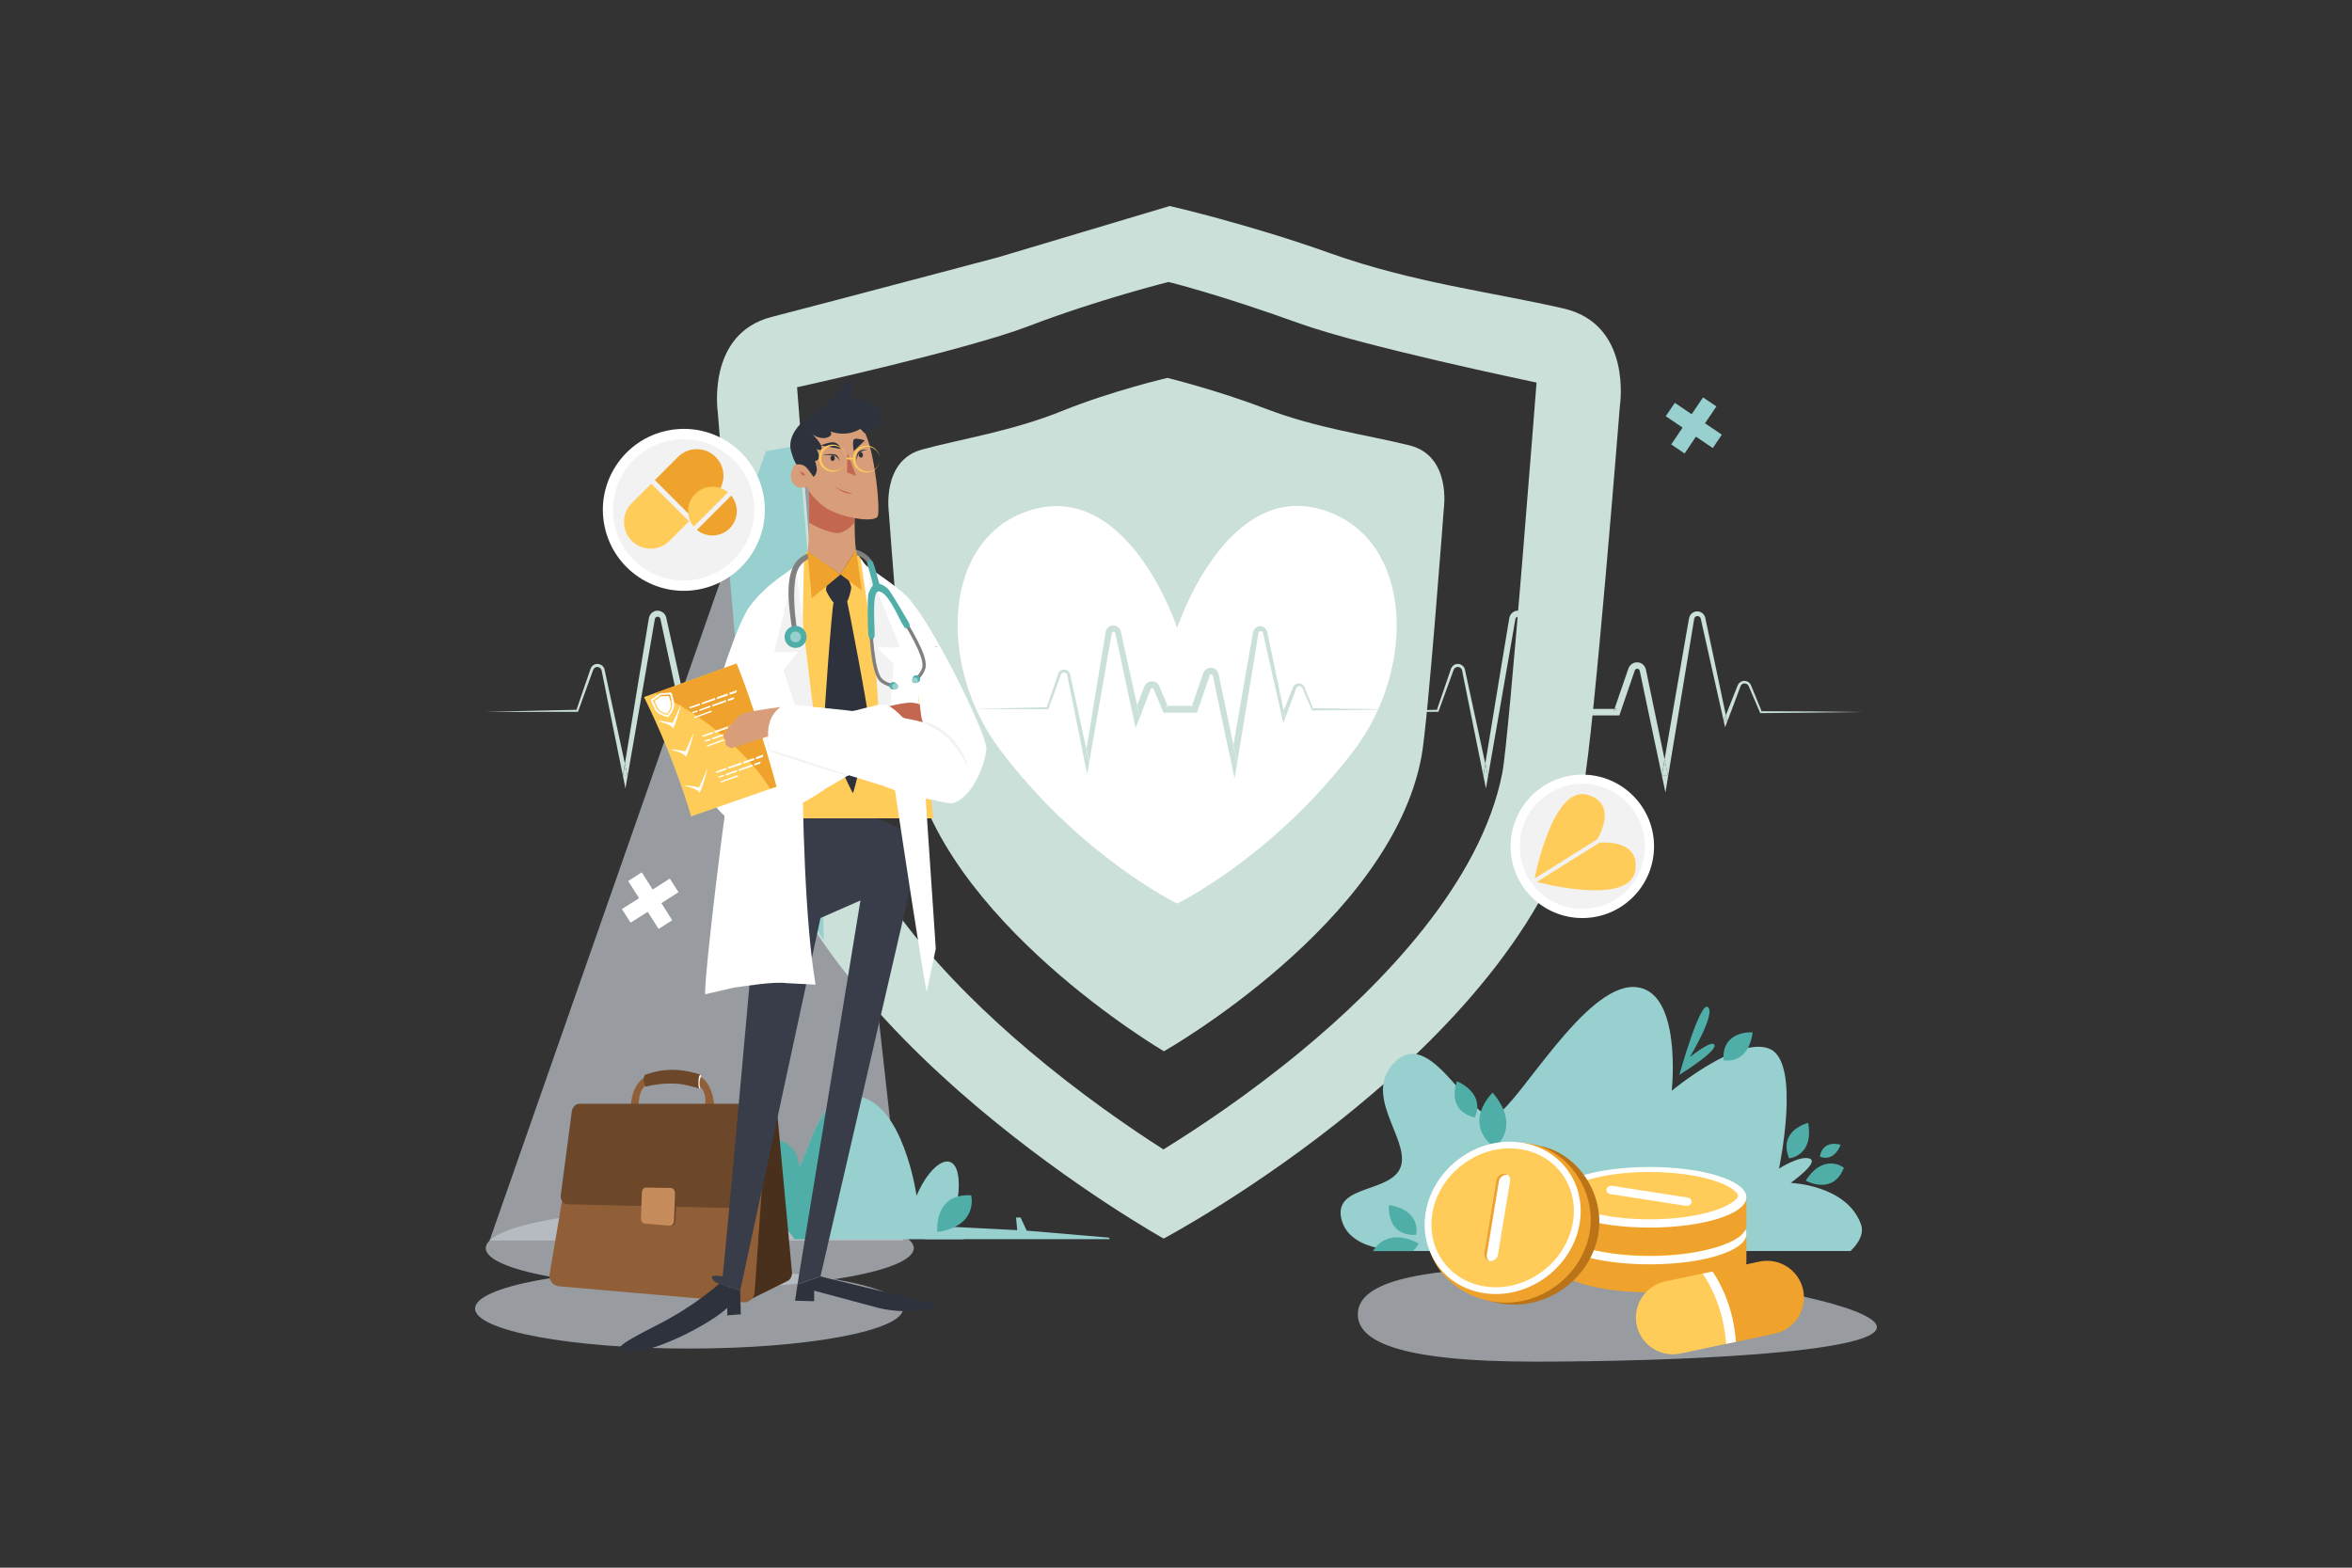 <?xml version="1.0" encoding="utf-8"?>
<svg xmlns="http://www.w3.org/2000/svg" id="_x30_9" style="enable-background:new 0 0 4680 3120;" version="1.1" viewBox="0 0 4680 3120" x="0px" y="0px">
<rect x="0" y="0" width="4680" height="3120" fill="#333333" stroke="none"/>
<style type="text/css">
	.st0{opacity:0.7;fill:#C4C8CF;}
	.st1{fill:#CBE0D9;}
	.st2{fill:#97D0CF;}
	.st3{fill:#FFFFFF;}
	.st4{fill:#4FAEA8;}
	.st5{fill:#F0A32C;}
	.st6{fill:#FFCC5A;}
	.st7{fill:#BA7317;}
	.st8{fill:#905F37;}
	.st9{fill:#6C4729;}
	.st10{fill:#2E323D;}
	.st11{fill:#48301C;}
	.st12{fill:#C78C5C;}
	.st13{fill:#383D49;}
	.st14{fill:#F2F2F2;}
	.st15{fill:#C3674E;}
	.st16{fill:#D79E79;}
	.st17{fill:#808080;}
</style>
<g>
	<ellipse class="st0" cx="1392.4" cy="2484" rx="425.9" ry="79.6"/>
	<ellipse class="st0" cx="1371.2" cy="2604.3" rx="425.9" ry="79.6"/>
	<path class="st0" d="M3053.6,2523c-276.1,0-351.8,41.2-351.8,92.8c0,51.6,75.7,94.1,351.8,94.1c276.1,0,681-16.9,681-68.6&#xD;&#xA;		C3734.7,2589.8,3329.8,2523,3053.6,2523z"/>
	<polygon class="st0" points="1524,898.1 974.2,2469 1797.5,2469 1621.6,880.7"/>
	<g id="Graphic_elements_1_">
		<polygon class="st1" points="3082.7,1434.5 3078.1,1413.5 3070.4,1433.5"/>
		<polygon class="st1" points="3153.1,1415.2 3151.4,1411.2 3147.1,1411.2"/>
		<path class="st1" d="M2909,1334.8L2909,1334.8l0,0.2C2909.1,1335.2,2909,1334.7,2909,1334.8z"/>
		<polygon class="st1" points="2860.6,1413.1 2859.1,1413.2 2858.7,1414.5"/>
		<path class="st1" d="M2901.5,1327.9c-0.3,0-0.2,0-0.2,0h0L2901.5,1327.9z"/>
		<polygon class="st1" points="3436.6,1435.1 3434.2,1423.6 3429.9,1434.6"/>
		<polygon class="st1" points="3505.8,1416.9 3505.3,1415.5 3503.8,1415.5"/>
		<polygon class="st1" points="3318.9,1543.7 3312.3,1511.9 3306.8,1543.9"/>
		<polygon class="st1" points="3217.2,1411.2 3212.5,1411.2 3211,1415.6"/>
		<polygon class="st1" points="2960.6,1544 2955.5,1520.5 2951.6,1544.2"/>
		<path class="st1" d="M3479.3,1366.4c-0.2-0.4,0-0.1-0.1-0.1L3479.3,1366.4L3479.3,1366.4L3479.3,1366.4z"/>
		<path class="st1" d="M3471.2,1360.9c0.2,0-0.3,0-0.2,0L3471.2,1360.9L3471.2,1360.9L3471.2,1360.9z"/>
		<path class="st1" d="M3505.3,1415.5l0.6,1.4l-2.1-1.4L3505.3,1415.5l-14.6-35.7l-3.8-9.3l-1.9-4.6l-0.5-1.2l-0.2-0.6l-0.1-0.1&#xD;&#xA;			l-0.2-0.3l-0.1-0.3l-0.6-1.1c-0.3-0.5-0.6-0.9-0.9-1.4c-0.3-0.5-0.7-0.9-1-1.2c-0.4-0.4-0.7-0.8-1.1-1.1l-1.2-1&#xD;&#xA;			c-0.4-0.3-0.9-0.5-1.3-0.8c-1.8-1-3.8-1.6-5.9-1.7l-0.8-0.1l-0.2,0l-0.4,0l-0.3,0l-1.2,0.1c-1.1,0.2-2.3,0.4-3.2,0.9&#xD;&#xA;			c-2,0.7-3.7,1.9-5.2,3.4c-0.3,0.4-0.7,0.7-1,1.2l-0.9,1.3c-0.3,0.4-0.5,0.9-0.7,1.4c-0.2,0.5-0.5,1-0.6,1.3l-1.8,4.6l-3.7,9.3&#xD;&#xA;			l-7.4,18.6l-10.3,26.2l2.4,11.5l-6.8-0.5l4.3-11l-26.4-125.3l-14.6-68.6l-0.1-0.5c0-0.2-0.1-0.3-0.2-0.7c-0.2-0.5-0.4-1.2-0.6-1.6&#xD;&#xA;			c-0.4-0.9-0.9-1.9-1.5-2.7c-1.2-1.7-2.6-3.2-4.4-4.4c-1.7-1.2-3.7-2-5.7-2.4c-1-0.2-2.1-0.3-3.1-0.3l-0.4,0l-0.2,0&#xD;&#xA;			c-0.1,0,0,0-0.3,0l-0.5,0c-0.2,0-0.3,0-0.6,0l-0.9,0.1c-0.6,0.1-1.1,0.2-1.6,0.3c-0.5,0.1-1,0.3-1.5,0.5c-1,0.4-1.9,0.8-2.8,1.3&#xD;&#xA;			c-1.8,1.1-3.3,2.5-4.6,4.1c-1.3,1.7-2.2,3.6-2.8,5.6c-0.1,0.5-0.2,1-0.4,1.5l-0.2,1.1l-0.4,2.2l-6,34.4l-23.9,137.8l-18.2,105.8&#xD;&#xA;			l6.6,31.8l-12.1,0.2l5.5-32l-10.4-50.3l-17.1-82.1l-8.5-41l-1.1-5.1l-0.1-0.3l0-0.2l-0.2-0.6l0-0.1l-0.2-0.6l-0.2-0.6l-0.1-0.3&#xD;&#xA;			c0-0.1,0-0.1-0.1-0.2l-0.1-0.3c-0.3-0.7-0.6-1.5-1-2.2c-0.4-0.8-0.8-1.2-1.1-1.8c-0.7-1.2-1.7-2.1-2.7-3.1&#xD;&#xA;			c-0.5-0.5-1.1-0.8-1.6-1.3l-0.8-0.6c-0.3-0.2-0.6-0.3-0.9-0.5c-0.6-0.3-1.2-0.6-1.8-0.9c-0.6-0.2-1.3-0.4-1.9-0.6&#xD;&#xA;			c-0.6-0.2-1.3-0.3-2-0.4l-1-0.1l-0.5-0.1l-0.1,0c-0.3,0,0.4,0-0.7,0l-0.2,0c-1,0.1-1.4-0.1-3.3,0.2c-0.4,0.1-0.8,0.1-1.2,0.2&#xD;&#xA;			l-0.6,0.1c-0.2,0-0.3,0.1-0.5,0.2c-0.6,0.2-1.3,0.5-1.9,0.7c-0.6,0.2-1.2,0.6-1.8,0.9c-0.6,0.3-1.2,0.7-1.7,1.1&#xD;&#xA;			c-0.5,0.4-1.1,0.8-1.6,1.3c-0.5,0.5-0.9,1-1.4,1.5c-0.2,0.3-0.5,0.5-0.7,0.8l-0.6,0.8c-0.4,0.6-0.8,1.1-1.1,1.7&#xD;&#xA;			c-0.6,1.2-1.2,2.7-1.4,3.3l-1.7,5l-25.8,74.8l4.7,0l-6.2,4.5l1.5-4.5l-61.1,0l1.7,4l-6.1-4l4.4,0l-13.8-32.8l-3.9-9.2l-1.9-4.6&#xD;&#xA;			l-0.5-1.2l-0.2-0.6l-0.1-0.1l-0.2-0.5l0-0.1l-0.1-0.3l-0.6-1.1c-0.4-0.6-0.8-1.3-1.3-1.9c-0.2-0.3-0.5-0.7-0.7-0.9l-0.7-0.7&#xD;&#xA;			c-0.5-0.5-0.9-1-1.4-1.3c-0.5-0.4-1-0.8-1.6-1.2c-0.5-0.4-1.1-0.7-1.7-1c-2.3-1.2-4.9-2-7.5-2.1l-1-0.1h-0.2l-0.6,0l0,0l-0.1,0&#xD;&#xA;			l-0.3,0l-1.2,0.1c-1.4,0.2-3.2,0.6-4.2,1.1c-2.4,0.9-4.6,2.5-6.4,4.3c-0.4,0.5-0.9,0.9-1.3,1.5c-0.4,0.5-0.7,1.1-1.1,1.6&#xD;&#xA;			c-0.4,0.5-0.6,1.1-0.9,1.7l-0.4,0.9l-0.1,0.2l-0.1,0.1l-0.1,0.3l-1.8,4.7l-3.6,9.3l-7.2,18.7l-6.6,17.3l4.6,21l-12.3-0.9l7.7-20&#xD;&#xA;			l-10.3-47.3l-15-68.3l-15.1-68.5l-0.1-0.5l-0.1-0.3l-0.1-0.4c-0.2-0.6-0.4-1.3-0.7-1.7c-0.4-1-1-2-1.6-2.9&#xD;&#xA;			c-1.2-1.8-2.8-3.4-4.7-4.7c-1.8-1.2-4-2.1-6.1-2.6c-0.5-0.1-1.1-0.2-1.6-0.3c-0.6-0.1-1.1-0.1-1.7-0.1l-0.4,0l-0.2,0&#xD;&#xA;			c-0.1,0,0,0-0.4,0l-0.5,0c-0.2,0-0.3,0-0.6,0l-1,0.1c-0.7,0.1-1.2,0.2-1.7,0.4c-0.5,0.1-1.1,0.3-1.6,0.5c-1,0.4-2,0.9-3,1.4&#xD;&#xA;			c-1.9,1.1-3.5,2.7-4.9,4.4c-1.3,1.8-2.3,3.8-2.9,5.9c-0.2,0.5-0.2,1.1-0.4,1.6l-0.2,1.1l-0.4,2.2l-5.7,34.5l-11.5,69l-11.3,69&#xD;&#xA;			l-18.8,114.3l5.1,23.5l-9,0.2l3.9-23.7l-30.1-139.2l-8.8-40.7l-1.1-5.1l-0.3-1.3l-0.1-0.6l0-0.1l-0.1-0.3l0-0.2l-0.1-0.3l-0.4-1.2&#xD;&#xA;			c-0.2-0.5-0.5-1.1-0.7-1.6l-0.4-0.8l-0.5-0.7c-0.3-0.4-0.6-0.9-1-1.3c-0.8-0.8-1.5-1.6-2.4-2.2c-1.7-1.3-3.8-2.2-5.9-2.6l-1.6-0.2&#xD;&#xA;			l-0.1,0c-0.1,0,0.2,0-0.3,0l-0.2,0l-0.3,0l-0.6,0l-0.7,0c-0.2,0-0.6,0.1-0.8,0.1c-0.6,0.1-1.2,0.2-1.8,0.3c-0.5,0.2-1,0.4-1.5,0.5&#xD;&#xA;			c-0.3,0.1-0.5,0.2-0.8,0.3l-0.7,0.4c-0.5,0.3-1,0.5-1.4,0.8l-1.3,1c-1.6,1.4-3,3.2-3.8,5.2c-0.5,1.1-0.7,1.8-1,2.6l-0.8,2.5&#xD;&#xA;			l-26.6,77.4l1.5,0l-1.9,1.4l0.5-1.3l-89.2,2l-90.6,2.2l90.6,0l90.6-0.1l1.4,0l0.5-1.4l28.4-78.2l0.9-2.4c0.3-0.8,0.6-1.7,0.9-2.2&#xD;&#xA;			c0.5-1.2,1.4-2.2,2.3-3.1c1-0.9,2.2-1.4,3.4-1.8c0.3,0,0.5-0.1,0.8-0.1c0.2,0,0.2-0.1,0.4-0.1l0.7,0l0.7,0l0.3,0c0,0-0.2,0,0.2,0&#xD;&#xA;			l-0.2,0h0c0,0,0,0,0,0l0.1,0l1,0.2c1.2,0.3,2.5,0.8,3.5,1.6c0.6,0.3,0.9,0.9,1.4,1.3c0.2,0.3,0.4,0.5,0.5,0.8l0.3,0.4l0.2,0.4&#xD;&#xA;			c0.1,0.3,0.2,0.4,0.4,0.7l0.4,1.3l0.1,0.3l0,0.1l0-0.1c0-0.1,0.1,0.4,0,0.2l0-0.1l0,0l0.1,0.6l0.3,1.3l1,5.1l8.2,40.8l33,163.2&#xD;&#xA;			l4.8,23.7l4.2-23.9l24-137.8l12-68.9l11.9-68.9l5.9-34.5l0.4-2.2l0.2-1c0.1-0.2,0.1-0.4,0.1-0.5c0.2-0.7,0.5-1.3,1-1.9&#xD;&#xA;			s1-1,1.6-1.4c0.3-0.2,0.6-0.3,1-0.4c0.2,0,0.3-0.1,0.5-0.2c0.2,0,0.4-0.1,0.4-0.1c0,0,0.1,0,0.1,0c0.1,0,0.3,0,0.5,0l0.4,0&#xD;&#xA;			c0,0,0,0,0.2,0l-0.2,0c0,0,0.1,0,0,0l0.1,0l0.1,0c0.2,0,0.4,0,0.5,0c0.2,0,0.3,0,0.5,0.1c0.7,0.1,1.3,0.4,1.9,0.8&#xD;&#xA;			c0.6,0.4,1.1,0.9,1.5,1.5c0.2,0.3,0.4,0.6,0.5,0.9c0.1,0.2,0.1,0.2,0.1,0.3c0,0,0,0,0,0.1l0.1,0.3l0.1,0.5l14.6,68.1l14.7,68.4&#xD;&#xA;			l14.8,68.3l4.5,21l7.8-20l14.4-37.3l7.2-18.7l3.6-9.3l1.8-4.7l0.1-0.3l0.1-0.1l0-0.1l0.1-0.2c0.1-0.2,0.1-0.4,0.2-0.5&#xD;&#xA;			c0.1-0.1,0.2-0.3,0.3-0.5c0.1-0.2,0.3-0.3,0.4-0.4c0.5-0.5,1.1-1,1.8-1.2l0.2-0.1c0.1,0,0.1,0,0.1,0c0.1,0,0.1-0.1,0.2-0.1&#xD;&#xA;			l1.2-0.1l0.1,0l0,0h-0.2c-0.1,0,1.1,0,0.5,0l0,0l-0.1,0l-0.2,0l0.2,0c0.7,0,1.4,0.3,2.1,0.6c0.2,0.1,0.3,0.2,0.5,0.3&#xD;&#xA;			c0.1,0.1,0.3,0.2,0.4,0.3c0.2,0.1,0.2,0.3,0.4,0.4l0.2,0.2c0.1,0.1,0,0.1,0.1,0.1c0,0.1,0.1,0,0.2,0.1l0.6,1.1l0.1,0.2l0-0.1&#xD;&#xA;			l-0.1-0.1c0.1,0.2-0.2-0.5,0.2,0.4l0,0l0-0.1l-0.1-0.1l0.2,0.5l0.5,1.2l1.9,4.6l3.9,9.2l15.4,36.9l1.7,4l4.4,0l70.2,0l4.7,0&#xD;&#xA;			l1.5-4.5l27.2-79.3l1.7-5c0.3-1,0.5-1.1,0.6-1.5c0.1-0.2,0.2-0.3,0.3-0.5l0.1-0.2c0.1-0.1,0.1-0.1,0.2-0.2&#xD;&#xA;			c0.1-0.1,0.3-0.3,0.4-0.4c0.2-0.1,0.3-0.2,0.5-0.3c0.1-0.1,0.3-0.2,0.5-0.3c0.2-0.1,0.3-0.2,0.5-0.3c0.2-0.1,0.4-0.1,0.5-0.2&#xD;&#xA;			c0,0,0.1,0,0.1-0.1c0,0,0,0,0.1,0c0,0,0.1,0,0.1,0c-0.2-0.1,0.8-0.1,1.6-0.1l0,0l0,0c0.2,0-0.6,0,0.5,0l-0.2,0c-0.1,0-0.2,0-0.3,0&#xD;&#xA;			l0.1,0l0.3,0c0.2,0,0.4,0,0.6,0.1c0.2,0.1,0.4,0.1,0.5,0.2c0.2,0.1,0.3,0.2,0.5,0.3c0.1,0,0.2,0.1,0.3,0.1l0.2,0.2&#xD;&#xA;			c0.1,0.1,0.3,0.2,0.5,0.3c0.2,0.3,0.6,0.5,0.7,0.9c0.3,0.4,0.2,0.4,0.4,0.5l0,0c0,0,0,0.1,0,0.1l0.1,0.3l0.2,0.6l0.2,0.5l0-0.1&#xD;&#xA;			l0-0.2c0-0.1,0.2,0.9,0.1,0.4l0-0.1l0-0.1l0,0.2l1.1,5.1l8.6,41l17.3,82.1l17.4,82l6.7,31.8l5.3-32.1l22.9-137.9l22.8-138&#xD;&#xA;			l5.7-34.5l0.4-2.2l0.2-1c0.1-0.2,0.1-0.4,0.1-0.6c0.2-0.8,0.6-1.6,1.1-2.2c0.5-0.7,1.1-1.2,1.8-1.7c0.4-0.2,0.7-0.4,1.1-0.5&#xD;&#xA;			c0.2-0.1,0.4-0.2,0.6-0.2c0.2,0,0.4-0.1,0.5-0.1c0.1,0,0.1,0,0.2,0c0.1,0,0.3,0,0.5,0l0.4,0c0,0,0,0,0.1,0l-0.1,0c0,0,0.1,0,0.1,0&#xD;&#xA;			l0.1,0l0.2,0c0.2,0,0.4,0,0.6,0c0.2,0,0.4,0.1,0.6,0.1c0.8,0.2,1.6,0.5,2.3,0.9c0.7,0.5,1.3,1.1,1.8,1.8c0.3,0.3,0.5,0.7,0.6,1.1&#xD;&#xA;			c0.1,0.2,0.1,0.3,0.2,0.4c0,0,0.1,0.2,0.1,0.4l0.1,0.5l15.2,68l30.6,136.4l2.6,11.6l4.2-11l14.1-37.4l7-18.7l3.5-9.4l1.8-4.7&#xD;&#xA;			c0.2-0.4,0.3-0.7,0.4-1c0.1-0.3,0.2-0.6,0.4-0.8l0.5-0.8c0.2-0.3,0.4-0.5,0.6-0.7c0.8-0.9,1.9-1.7,3-2.1c0.6-0.3,1-0.3,1.6-0.5&#xD;&#xA;			l1.2-0.1l0.3,0l0,0l-0.1,0c-0.1,0,0.5,0,0.2,0l0,0l0,0h0l0.5,0c2.5,0.1,5,1.4,6.5,3.3c0.2,0.2,0.3,0.4,0.5,0.6l0.6,1.1l0.1,0.3&#xD;&#xA;			l0,0l0-0.1c0,0.1-0.1-0.2,0.1,0.1l0,0l0,0l0,0.1l0.2,0.6l0.5,1.1l2,4.6l3.9,9.2l15.8,36.8l0.6,1.4l1.5,0l101.2-1l101.2-1.2&#xD;&#xA;			l-101.2-1.2L3505.3,1415.5z"/>
		<path class="st1" d="M3377.3,1226.8l0.1,0C3377.3,1226.8,3377.3,1226.8,3377.3,1226.8z"/>
		<path class="st1" d="M3262.5,1335.9c0.1,0.5-0.1-0.6-0.1-0.4l0,0.2l0,0.1L3262.5,1335.9L3262.5,1335.9z"/>
		<path class="st1" d="M3114.7,1364.5L3114.7,1364.5c0.6,0-0.6,0-0.5,0h0.2l0,0L3114.7,1364.5L3114.7,1364.5z"/>
		<path class="st1" d="M3119.2,1368.1L3119.2,1368.1c-0.4-0.8-0.1-0.2-0.2-0.4l0.1,0.1l0,0.1L3119.2,1368.1L3119.2,1368.1z"/>
		<path class="st1" d="M3020.6,1227.9l0.2,0C3020.6,1227.9,3020.6,1227.9,3020.6,1227.9z"/>
		<path class="st1" d="M3258.3,1331.4c-1.1,0-0.3,0-0.5,0l0,0l0,0c0.1,0,0.2,0,0.3,0L3258.3,1331.4z"/>
	</g>
	<g id="Graphic_elements_2_">
		<polygon class="st1" points="1248.6,1544 1243.5,1520.5 1239.7,1544.2"/>
		<polygon class="st1" points="1370.7,1434.5 1366.1,1413.5 1358.4,1433.5"/>
		<polygon class="st1" points="1441.2,1415.2 1439.5,1411.2 1435.1,1411.2"/>
		<path class="st1" d="M1189.5,1327.9c-0.3,0-0.2,0-0.2,0h0L1189.5,1327.9z"/>
		<polygon class="st1" points="1148.6,1413.1 1147.1,1413.2 1146.7,1414.5"/>
		<polygon class="st1" points="1724.6,1435.1 1722.2,1423.6 1717.9,1434.6"/>
		<polygon class="st1" points="1793.9,1416.9 1793.3,1415.5 1791.8,1415.5"/>
		<polygon class="st1" points="1606.9,1543.7 1600.3,1511.9 1594.8,1543.9"/>
		<polygon class="st1" points="1505.3,1411.2 1500.5,1411.2 1499,1415.6"/>
		<path class="st1" d="M1308.6,1227.9l0.2,0C1308.6,1227.9,1308.6,1227.9,1308.6,1227.9z"/>
		<path class="st1" d="M1759.2,1360.9c0.2,0-0.3,0-0.2,0L1759.2,1360.9L1759.2,1360.9L1759.2,1360.9z"/>
		<path class="st1" d="M1767.3,1366.4c-0.2-0.4,0-0.1-0.1-0.1L1767.3,1366.4L1767.3,1366.4L1767.3,1366.4z"/>
		<path class="st1" d="M1793.3,1415.5l0.6,1.4l-2.1-1.4L1793.3,1415.5l-14.6-35.7l-3.8-9.3l-1.9-4.6l-0.5-1.2l-0.2-0.6l-0.1-0.1&#xD;&#xA;			l-0.2-0.3l-0.1-0.3l-0.6-1.1c-0.3-0.5-0.6-0.9-0.9-1.4c-0.3-0.5-0.7-0.9-1-1.2c-0.4-0.4-0.7-0.8-1.1-1.1l-1.2-1&#xD;&#xA;			c-0.4-0.3-0.9-0.5-1.3-0.8c-1.8-1-3.8-1.6-5.9-1.7l-0.8-0.1l-0.2,0l-0.4,0l-0.3,0l-1.2,0.1c-1.1,0.2-2.3,0.4-3.2,0.9&#xD;&#xA;			c-2,0.7-3.7,1.9-5.2,3.4c-0.3,0.4-0.7,0.7-1,1.2l-0.9,1.3c-0.3,0.4-0.5,0.9-0.7,1.4c-0.2,0.5-0.5,1-0.6,1.3l-1.8,4.6l-3.7,9.3&#xD;&#xA;			l-7.4,18.6l-10.3,26.2l2.4,11.5l-6.8-0.5l4.3-11l-26.4-125.3l-14.6-68.6l-0.1-0.5c0-0.2-0.1-0.3-0.2-0.7c-0.2-0.5-0.4-1.2-0.6-1.6&#xD;&#xA;			c-0.4-0.9-0.9-1.9-1.5-2.7c-1.2-1.7-2.6-3.2-4.4-4.4c-1.7-1.2-3.7-2-5.7-2.4c-1-0.2-2.1-0.3-3.1-0.3l-0.4,0l-0.2,0&#xD;&#xA;			c-0.1,0,0,0-0.3,0l-0.5,0c-0.2,0-0.3,0-0.6,0l-0.9,0.1c-0.6,0.1-1.1,0.2-1.6,0.3c-0.5,0.1-1,0.3-1.5,0.5c-1,0.4-1.9,0.8-2.8,1.3&#xD;&#xA;			c-1.8,1.1-3.3,2.5-4.6,4.1c-1.3,1.7-2.2,3.6-2.8,5.6c-0.1,0.5-0.2,1-0.4,1.5l-0.2,1.1l-0.4,2.2l-6,34.4l-23.9,137.8l-18.2,105.8&#xD;&#xA;			l6.6,31.8l-12.1,0.2l5.5-32l-10.4-50.3l-17.1-82.1l-8.5-41l-1.1-5.1l-0.1-0.3l0-0.2l-0.2-0.6l0-0.1l-0.2-0.6l-0.2-0.6l-0.1-0.3&#xD;&#xA;			c0-0.1,0-0.1-0.1-0.2l-0.1-0.3c-0.3-0.7-0.6-1.5-1-2.2c-0.4-0.8-0.8-1.2-1.1-1.8c-0.7-1.2-1.7-2.1-2.7-3.1&#xD;&#xA;			c-0.5-0.5-1.1-0.8-1.6-1.3l-0.8-0.6c-0.3-0.2-0.6-0.3-0.9-0.5c-0.6-0.3-1.2-0.6-1.8-0.9c-0.6-0.2-1.3-0.4-1.9-0.6&#xD;&#xA;			c-0.6-0.2-1.3-0.3-2-0.4l-1-0.1l-0.5-0.1l-0.1,0c-0.3,0,0.4,0-0.7,0l-0.2,0c-1,0.1-1.4-0.1-3.3,0.2c-0.4,0.1-0.8,0.1-1.2,0.2&#xD;&#xA;			l-0.6,0.1c-0.2,0-0.3,0.1-0.5,0.2c-0.6,0.2-1.3,0.5-1.9,0.7c-0.6,0.2-1.2,0.6-1.8,0.9c-0.6,0.3-1.2,0.7-1.7,1.1&#xD;&#xA;			c-0.5,0.4-1.1,0.8-1.6,1.3c-0.5,0.5-0.9,1-1.4,1.5c-0.2,0.3-0.5,0.5-0.7,0.8l-0.6,0.8c-0.4,0.6-0.8,1.1-1.1,1.7&#xD;&#xA;			c-0.6,1.2-1.2,2.7-1.4,3.3l-1.7,5l-25.8,74.8l4.7,0l-6.2,4.5l1.5-4.5l-61.1,0l1.7,4l-6.1-4l4.4,0l-13.8-32.8l-3.9-9.2l-1.9-4.6&#xD;&#xA;			l-0.5-1.2l-0.2-0.6l-0.1-0.1l-0.2-0.5l0-0.1l-0.1-0.3l-0.6-1.1c-0.4-0.6-0.8-1.3-1.3-1.9c-0.2-0.3-0.5-0.7-0.7-0.9l-0.7-0.7&#xD;&#xA;			c-0.5-0.5-0.9-1-1.4-1.3c-0.5-0.4-1-0.8-1.6-1.2c-0.5-0.4-1.1-0.7-1.7-1c-2.3-1.2-4.9-2-7.5-2.1l-1-0.1h-0.2l-0.6,0l0,0l-0.1,0&#xD;&#xA;			l-0.3,0l-1.2,0.1c-1.4,0.2-3.2,0.6-4.2,1.1c-2.4,0.9-4.6,2.5-6.4,4.3c-0.4,0.5-0.9,0.9-1.3,1.5c-0.4,0.5-0.7,1.1-1.1,1.6&#xD;&#xA;			c-0.4,0.5-0.6,1.1-0.9,1.7l-0.4,0.9l-0.1,0.2l-0.1,0.1l-0.1,0.3l-1.8,4.7l-3.6,9.3l-7.2,18.7l-6.6,17.3l4.6,21l-12.3-0.9l7.7-20&#xD;&#xA;			l-10.3-47.3l-15-68.3l-15.1-68.5l-0.1-0.5l-0.1-0.3l-0.1-0.4c-0.2-0.6-0.4-1.3-0.7-1.7c-0.4-1-1-2-1.6-2.9&#xD;&#xA;			c-1.2-1.8-2.8-3.4-4.7-4.7c-1.8-1.2-4-2.1-6.1-2.6c-0.5-0.1-1.1-0.2-1.6-0.3c-0.6-0.1-1.1-0.1-1.7-0.1l-0.4,0l-0.2,0&#xD;&#xA;			c-0.1,0,0,0-0.4,0l-0.5,0c-0.2,0-0.3,0-0.6,0l-1,0.1c-0.7,0.1-1.2,0.2-1.7,0.4c-0.5,0.1-1.1,0.3-1.6,0.5c-1,0.4-2,0.9-3,1.4&#xD;&#xA;			c-1.9,1.1-3.5,2.7-4.9,4.4c-1.3,1.8-2.3,3.8-2.9,5.9c-0.2,0.5-0.2,1.1-0.4,1.6l-0.2,1.1l-0.4,2.2l-5.7,34.5l-11.5,69l-11.3,69&#xD;&#xA;			l-18.8,114.3l5.1,23.5l-9,0.2l3.9-23.7l-30.1-139.2l-8.8-40.7l-1.1-5.1l-0.3-1.3l-0.1-0.6l0-0.1l-0.1-0.3l0-0.2l-0.1-0.3l-0.4-1.2&#xD;&#xA;			c-0.2-0.5-0.5-1.1-0.7-1.6l-0.4-0.8l-0.5-0.7c-0.3-0.4-0.6-0.9-1-1.3c-0.8-0.8-1.5-1.6-2.4-2.2c-1.7-1.3-3.8-2.2-5.9-2.6l-1.6-0.2&#xD;&#xA;			l-0.1,0c-0.1,0,0.2,0-0.3,0l-0.2,0l-0.3,0l-0.7,0l-0.7,0c-0.2,0-0.6,0.1-0.8,0.1c-0.6,0.1-1.2,0.2-1.8,0.3c-0.5,0.2-1,0.4-1.5,0.5&#xD;&#xA;			c-0.3,0.1-0.5,0.2-0.8,0.3l-0.7,0.4c-0.5,0.3-1,0.5-1.4,0.8l-1.3,1c-1.6,1.4-3,3.2-3.8,5.2c-0.5,1.1-0.7,1.8-1,2.6l-0.8,2.5&#xD;&#xA;			l-26.6,77.4l1.5,0l-1.9,1.4l0.5-1.3l-89.2,2l-90.6,2.2l90.6,0l90.6-0.1l1.4,0l0.5-1.4l28.4-78.2l0.9-2.4c0.3-0.8,0.6-1.7,0.9-2.2&#xD;&#xA;			c0.5-1.2,1.4-2.2,2.3-3.1c1-0.9,2.2-1.4,3.4-1.8c0.3,0,0.5-0.1,0.8-0.1c0.2,0,0.2-0.1,0.4-0.1l0.6,0l0.7,0l0.3,0c0,0-0.2,0,0.2,0&#xD;&#xA;			l-0.2,0h0c0,0,0,0,0,0l0.1,0l1,0.2c1.2,0.3,2.5,0.8,3.5,1.6c0.6,0.3,0.9,0.9,1.4,1.3c0.2,0.3,0.4,0.5,0.5,0.8l0.3,0.4l0.2,0.4&#xD;&#xA;			c0.1,0.3,0.2,0.4,0.4,0.7l0.4,1.2l0.1,0.3l0,0.1l0-0.1c0-0.1,0.1,0.4,0,0.2l0-0.1l0,0l0.1,0.6l0.3,1.3l1,5.1l8.2,40.8l33,163.2&#xD;&#xA;			l4.8,23.7l4.2-23.9l24-137.8l12-68.9l11.9-68.9l5.9-34.5l0.4-2.2l0.2-1c0.1-0.2,0.1-0.4,0.1-0.5c0.2-0.7,0.5-1.3,1-1.9&#xD;&#xA;			c0.4-0.6,1-1,1.6-1.4c0.3-0.2,0.6-0.3,1-0.4c0.2,0,0.3-0.1,0.5-0.2c0.2,0,0.4-0.1,0.4-0.1c0,0,0.1,0,0.1,0c0.1,0,0.3,0,0.5,0&#xD;&#xA;			l0.4,0c0,0,0,0,0.2,0l-0.2,0c0,0,0.1,0,0,0l0.1,0l0.1,0c0.2,0,0.4,0,0.5,0c0.2,0,0.3,0,0.5,0.1c0.7,0.1,1.3,0.4,1.9,0.8&#xD;&#xA;			c0.6,0.4,1.1,0.9,1.5,1.5c0.2,0.3,0.4,0.6,0.5,0.9c0.1,0.2,0.1,0.2,0.1,0.3c0,0,0,0,0,0.1l0.1,0.3l0.1,0.5l14.6,68.1l14.7,68.4&#xD;&#xA;			l14.8,68.3l4.5,21l7.8-20l14.4-37.3l7.2-18.7l3.6-9.3l1.8-4.7l0.1-0.3l0.1-0.1l0-0.1l0.1-0.2c0.1-0.2,0.1-0.4,0.2-0.5&#xD;&#xA;			c0.1-0.1,0.2-0.3,0.3-0.5c0.1-0.2,0.3-0.3,0.4-0.4c0.5-0.5,1.1-1,1.8-1.2l0.2-0.1c0.1,0,0.1,0,0.1,0c0.1,0,0.1-0.1,0.2-0.1&#xD;&#xA;			l1.2-0.1l0.1,0l0,0l-0.2,0c-0.1,0,1.1,0,0.5,0l0,0l-0.1,0l-0.2,0l0.2,0c0.7,0,1.4,0.3,2.1,0.6c0.2,0.1,0.3,0.2,0.5,0.3&#xD;&#xA;			c0.1,0.1,0.3,0.2,0.4,0.3c0.2,0.1,0.2,0.3,0.4,0.4l0.2,0.2c0.1,0.1,0,0.1,0.1,0.1c0,0.1,0.1,0,0.2,0.1l0.6,1.1l0.1,0.2l0,0&#xD;&#xA;			l-0.1-0.1c0.1,0.2-0.2-0.5,0.2,0.4l0,0l0-0.1l-0.1-0.1l0.2,0.5l0.5,1.2l1.9,4.6l3.9,9.2l15.4,36.9l1.7,4l4.4,0l70.2,0l4.7,0&#xD;&#xA;			l1.5-4.5l27.2-79.3l1.7-5c0.3-1,0.5-1.1,0.6-1.5c0.1-0.2,0.2-0.3,0.3-0.5l0.1-0.2c0.1-0.1,0.1-0.1,0.2-0.2&#xD;&#xA;			c0.1-0.1,0.3-0.3,0.4-0.4c0.2-0.1,0.3-0.2,0.5-0.3c0.1-0.1,0.3-0.2,0.5-0.3c0.2-0.1,0.3-0.2,0.5-0.3c0.2-0.1,0.4-0.1,0.5-0.2&#xD;&#xA;			c0,0,0.1,0,0.1-0.1c0,0,0,0,0.1,0c0,0,0.1,0,0.1,0c-0.2-0.1,0.8-0.1,1.6-0.1l0,0l0,0c0.2,0-0.6,0,0.5,0l-0.2,0c-0.1,0-0.2,0-0.3,0&#xD;&#xA;			l0.1,0l0.3,0c0.2,0,0.4,0,0.6,0.1c0.2,0.1,0.4,0.1,0.5,0.2c0.2,0.1,0.3,0.2,0.5,0.3c0.1,0,0.2,0.1,0.3,0.1l0.2,0.2&#xD;&#xA;			c0.1,0.1,0.3,0.2,0.5,0.3c0.2,0.3,0.6,0.5,0.7,0.9c0.3,0.4,0.2,0.4,0.4,0.5l0,0c0,0,0,0.1,0,0.1l0.1,0.3l0.2,0.6l0.2,0.5l0-0.1&#xD;&#xA;			l0-0.2c0-0.1,0.2,0.9,0.1,0.4l0-0.1l0-0.1l0,0.2l1.1,5.1l8.6,41l17.3,82.1l17.4,82l6.7,31.8l5.3-32.1l22.9-137.9l22.8-138&#xD;&#xA;			l5.7-34.5l0.4-2.2l0.2-1c0.1-0.2,0.1-0.4,0.1-0.6c0.2-0.8,0.6-1.6,1.1-2.2c0.5-0.7,1.1-1.2,1.8-1.7c0.4-0.2,0.7-0.4,1.1-0.5&#xD;&#xA;			c0.2-0.1,0.4-0.2,0.6-0.2c0.2,0,0.4-0.1,0.5-0.1c0.1,0,0.1,0,0.2,0c0.1,0,0.3,0,0.5,0l0.4,0c0,0,0,0,0.1,0l-0.1,0c0,0,0.1,0,0.1,0&#xD;&#xA;			l0.1,0l0.2,0c0.4,0,0.8,0,1.2,0.1c0.8,0.2,1.6,0.5,2.3,0.9c0.7,0.5,1.3,1.1,1.8,1.8c0.3,0.3,0.5,0.7,0.6,1.1&#xD;&#xA;			c0.1,0.2,0.1,0.3,0.2,0.4c0,0,0.1,0.2,0.1,0.4l0.1,0.5l15.2,68l30.6,136.4l2.6,11.6l4.2-11l14.1-37.4l7-18.7l3.5-9.4l1.8-4.7&#xD;&#xA;			c0.2-0.4,0.3-0.7,0.4-1c0.1-0.3,0.2-0.6,0.4-0.8l0.5-0.8c0.2-0.3,0.4-0.5,0.6-0.7c0.8-0.9,1.9-1.7,3-2.1c0.6-0.3,1-0.3,1.6-0.5&#xD;&#xA;			l1.2-0.1l0.3,0l0,0l-0.1,0c-0.1,0,0.5,0,0.2,0l0,0l0,0h0l0.5,0c2.5,0.1,5,1.4,6.5,3.3c0.2,0.2,0.3,0.4,0.5,0.6l0.6,1.1l0.1,0.3&#xD;&#xA;			l0,0l0-0.1c0,0.1-0.1-0.2,0.1,0.1l0,0l0,0l0,0.1l0.2,0.6l0.5,1.1l2,4.6l3.9,9.2l15.8,36.8l0.6,1.4l1.5,0l101.2-1l101.2-1.2&#xD;&#xA;			l-101.2-1.2L1793.3,1415.5z"/>
		<path class="st1" d="M1665.3,1226.8l0.1,0C1665.3,1226.8,1665.3,1226.8,1665.3,1226.8z"/>
		<path class="st1" d="M1550.5,1335.9c0.1,0.5-0.1-0.6-0.1-0.4l0,0.2l0,0.1L1550.5,1335.9L1550.5,1335.9z"/>
		<path class="st1" d="M1402.7,1364.5L1402.7,1364.5c0.6,0-0.6,0-0.5,0l0.2,0l0,0L1402.7,1364.5L1402.7,1364.5z"/>
		<path class="st1" d="M1407.2,1368.1L1407.2,1368.1c-0.4-0.8-0.1-0.2-0.2-0.4l0.1,0.1l0,0L1407.2,1368.1L1407.2,1368.1z"/>
		<path class="st1" d="M1546.3,1331.4c-1.1,0-0.3,0-0.5,0l0,0l0,0c0.1,0,0.2,0,0.3,0L1546.3,1331.4z"/>
		<path class="st1" d="M1197,1334.8L1197,1334.8l0,0.2C1197.2,1335.2,1197,1334.7,1197,1334.8z"/>
	</g>
	<g>
		<g>
			<g>
				<path class="st1" d="M3111.3,614c-137.1-31.8-299.9-51.2-464.7-110.1C2484.5,446,2327.6,410,2327.6,410l-341,101.9&#xD;&#xA;					c0,0-319.3,84.8-451.3,118.9c-131.1,33.8-106.9,191-106.9,191s49.2,635.8,69.2,740.5c95.6,500.4,817.8,902.7,817.8,902.7&#xD;&#xA;					s735.9-390.2,835.5-900c20.9-107,72.4-757.9,72.4-757.9S3248.4,645.7,3111.3,614z M2989.3,1538.2&#xD;&#xA;					c-42.8,219.4-241.3,422.2-399.6,553.1c-104.9,86.8-207,154.5-274.7,196.3c-66.3-42.4-165.5-110.4-268.2-197.3&#xD;&#xA;					c-157.2-133-352.5-336.4-394.1-553.9c-13.6-70.9-66.7-765.7-66.7-765.7s335.7-73.8,459.8-121.3&#xD;&#xA;					c139.7-53.5,279.3-88.2,279.3-88.2s94.9,22.8,261.4,82.7c126.2,45.3,454,113.9,470.9,117.5&#xD;&#xA;					C3057.3,761.4,3003.3,1466,2989.3,1538.2z"/>
			</g>
			<path class="st1" d="M2804.7,886.4c-84-20.9-183.7-33.8-284.9-72.5c-99.6-38.1-197-61.8-197-61.8s-110.5,25.8-209.2,65.7&#xD;&#xA;				c-99.5,40.2-197.1,54.8-278.8,76.8c-81.1,21.9-66.2,124.8-66.2,124.8s30.4,415.8,42.8,484.4c59.1,327.1,504.5,588.4,504.5,588.4&#xD;&#xA;				h0.1c0,0,451.7-255.6,512.6-587.3c12.8-69.6,44.3-492.7,44.3-492.7S2888.5,907.3,2804.7,886.4z"/>
		</g>
		<path class="st2" d="M1589.2,886.4l-65.2,11.6l-75.1,214.5c15.3,179.7,33.9,381.5,44.5,436.7c21.7,113.6,75.5,222.1,145.7,322.1&#xD;&#xA;			l-9.2-516.6C1617,1221.8,1601.3,1038,1589.2,886.4z"/>
	</g>
	<g>
		<g>
			<g>
				<path class="st3" d="M2635.2,1015.7c-195-63.4-292.9,233.9-292.9,233.9s-96.5-295.3-292.7-233.9&#xD;&#xA;					c-177.5,55.6-183.6,312.6-59.5,476.8c160.6,212.5,352.2,305.8,352.2,305.8s191.8-93.3,352.4-305.8&#xD;&#xA;					C2818.8,1328.4,2812.1,1073.3,2635.2,1015.7z"/>
			</g>
		</g>
		<g id="Graphic_elements_6_">
			<polygon class="st1" points="2324.6,1409.3 2322.9,1405.2 2318.6,1405.2"/>
			<polygon class="st1" points="2376.1,1405.2 2371.4,1405.2 2369.9,1409.7"/>
			<polygon class="st1" points="2166.5,1515.1 2161.3,1491.7 2157.5,1515.3"/>
			<polygon class="st1" points="2083.6,1407.6 2082.2,1407.7 2081.7,1409"/>
			<polygon class="st1" points="2460.5,1514.8 2454,1483 2448.5,1515.1"/>
			<polygon class="st1" points="2266.9,1425.3 2262.3,1404.3 2254.6,1424.3"/>
			<path class="st1" d="M2294,1370.4C2294,1370.4,2294,1370.4,2294,1370.4C2294,1370.4,2294,1370.4,2294,1370.4z"/>
			<path class="st1" d="M2408.3,1342.3C2408.3,1342.3,2408.3,1342.3,2408.3,1342.3C2408.3,1342.3,2408.3,1342.3,2408.3,1342.3&#xD;&#xA;				C2408.3,1342.3,2408.3,1342.3,2408.3,1342.3C2408.3,1342.3,2408.3,1342.3,2408.3,1342.3z"/>
			<path class="st1" d="M2290.8,1369.5C2290.8,1369.5,2290.8,1369.5,2290.8,1369.5C2290.8,1369.5,2290.8,1369.5,2290.8,1369.5&#xD;&#xA;				C2290.8,1369.5,2290.9,1369.5,2290.8,1369.5z"/>
			<polygon class="st1" points="2556.6,1425.9 2554.2,1414.4 2549.9,1425.4"/>
			<polygon class="st1" points="2613.1,1410.9 2612.6,1409.6 2611.1,1409.6"/>
			<path class="st1" d="M2214.9,1257.2L2214.9,1257.2l0.4,0C2214.4,1257.2,2215.1,1257.2,2214.9,1257.2z"/>
			<path class="st1" d="M2507.4,1256.1L2507.4,1256.1l0.3,0C2507,1256.1,2507.5,1256.1,2507.4,1256.1z"/>
			<path class="st1" d="M2117.2,1338.6c-0.4,0-0.2,0-0.2,0h0H2117.2z"/>
			<path class="st1" d="M2412.1,1345c0.1,0.5-0.1-0.6-0.1-0.5l0,0.1l0,0.1L2412.1,1345L2412.1,1345z"/>
			<path class="st1" d="M2612.6,1409.6l0.6,1.4l-2.1-1.4L2612.6,1409.6l-11.8-29l-3.1-7.6l-1.5-3.8l-0.4-0.9l-0.2-0.5l0-0.1&#xD;&#xA;				l-0.1-0.3l-0.1-0.2l-0.5-0.9c-0.2-0.4-0.5-0.8-0.8-1.2c-0.3-0.4-0.6-0.7-0.9-1.1c-0.3-0.3-0.6-0.7-0.9-0.9l-1-0.8&#xD;&#xA;				c-0.4-0.2-0.8-0.5-1.1-0.7c-1.6-0.8-3.3-1.4-5.1-1.4l-0.7,0l-0.1,0l-0.4,0l-0.3,0l-1,0.1c-0.9,0.2-2,0.4-2.8,0.7&#xD;&#xA;				c-1.7,0.6-3.2,1.7-4.4,2.9c-0.3,0.3-0.6,0.6-0.9,1l-0.8,1.1c-0.3,0.4-0.4,0.8-0.6,1.2c-0.2,0.4-0.4,0.8-0.5,1.1l-1.5,3.8l-3,7.6&#xD;&#xA;				l-6.1,15.2l-7.7,19.5l2.4,11.5l-6.8-0.5l4.4-11l-21-100.7l-5.9-28.1l-6-28.5l-0.3-0.9l-0.1-0.4l-0.1-0.2l-0.2-0.4&#xD;&#xA;				c-0.2-0.5-0.4-1-0.7-1.4l-0.4-0.7c-0.1-0.2-0.3-0.4-0.4-0.6c-0.5-0.7-1-1.5-1.7-2.1l-1-0.9c-0.3-0.3-0.7-0.5-1.1-0.8&#xD;&#xA;				c-0.4-0.3-0.8-0.5-1.1-0.7l-1.2-0.6c-0.8-0.4-1.7-0.6-2.6-0.8c-0.9-0.3-1.8-0.2-2.7-0.3l-0.3,0l-0.2,0c-0.2,0,0.2,0-0.5,0l-0.4,0&#xD;&#xA;				l-0.9,0.1c-0.2,0-0.8,0.1-1.3,0.3c-0.5,0.1-1,0.3-1.5,0.4c-0.9,0.3-1.7,0.8-2.5,1.2c-0.7,0.5-1.5,1-2.2,1.6l-1,1&#xD;&#xA;				c-0.3,0.3-0.6,0.7-0.9,1c-0.5,0.7-1.1,1.5-1.4,2.3l-0.6,1.2c-0.2,0.4-0.3,0.9-0.4,1.3l-0.3,1.3l-0.2,0.9l-0.3,1.8l-5,28.2&#xD;&#xA;				l-9.9,56.5l-9.8,56.5l-14,81l6.5,31.8l-12.1,0.2l5.5-32l-7.3-35.6l-14-67.3l-7-33.7l-0.9-4.2l-0.1-0.3l0-0.1l-0.1-0.6l0-0.1&#xD;&#xA;				l-0.2-0.5l-0.2-0.5l-0.1-0.3l0-0.1l-0.1-0.3c-0.3-0.7-0.6-1.3-0.9-2c-0.3-0.7-0.7-1.1-1-1.6c-0.7-1-1.5-1.9-2.4-2.7&#xD;&#xA;				c-0.4-0.4-0.9-0.8-1.4-1.1c-0.5-0.4-1-0.7-1.5-1c-0.5-0.3-1.1-0.6-1.6-0.8c-0.6-0.2-1.1-0.4-1.7-0.6c-0.6-0.2-1.2-0.3-1.8-0.4&#xD;&#xA;				l-0.9-0.1l-0.4-0.1l-0.1,0c-0.3,0,0.5,0-0.6,0l-0.1,0c-0.8,0-1.1-0.1-2.9,0.2c-0.4,0.1-0.7,0.1-1.1,0.2l-0.5,0.1&#xD;&#xA;				c-0.2,0-0.3,0.1-0.4,0.1c-0.6,0.2-1.1,0.4-1.7,0.6c-2.2,1-4.2,2.4-5.8,4.3c-0.4,0.4-0.8,0.9-1.1,1.4c-0.3,0.5-0.7,1-1,1.5&#xD;&#xA;				c-0.5,1-1.1,2.4-1.2,2.9l-1.4,4.1l-20.9,60.5l4.7,0l-6.2,4.5l1.5-4.5l-48.5,0l1.7,4l-6.1-4l4.4,0l-11-26.2l-3.2-7.6l-1.6-3.8&#xD;&#xA;				l-0.4-0.9l-0.2-0.5l0-0.1l-0.2-0.5l0-0.1l-0.1-0.2l-0.5-0.9c-0.3-0.5-0.7-1.2-1.1-1.7c-0.2-0.3-0.4-0.6-0.6-0.8l-0.6-0.6&#xD;&#xA;				c-0.4-0.4-0.8-0.9-1.2-1.2c-0.4-0.4-0.9-0.7-1.4-1.1c-0.5-0.3-1-0.6-1.5-0.9c-2-1.1-4.3-1.8-6.6-1.8l-0.9,0h-0.1l-0.6,0l-0.1,0&#xD;&#xA;				l-0.3,0l-1,0.1c-1.2,0.2-2.9,0.6-3.8,1c-2.2,0.8-4.1,2.2-5.7,3.8c-0.4,0.4-0.8,0.8-1.1,1.3c-0.3,0.5-0.7,0.9-1,1.4&#xD;&#xA;				c-0.3,0.5-0.5,1-0.8,1.5l-0.4,0.8l-0.1,0.2l0,0.1l-0.1,0.2l-1.5,3.8l-2.9,7.7l-5.9,15.3l-4.1,10.6l4.6,21l-12.3-0.9l7.7-20&#xD;&#xA;				l-7.7-35l-12.3-56l-6.2-28l-6.3-28.5l-0.3-0.9l-0.1-0.4l-0.1-0.2l-0.2-0.4c-0.2-0.5-0.5-1.1-0.7-1.6l-0.4-0.8&#xD;&#xA;				c-0.1-0.2-0.3-0.4-0.4-0.6c-0.6-0.8-1.1-1.6-1.9-2.2c-0.4-0.3-0.7-0.7-1.1-1c-0.4-0.3-0.8-0.6-1.2-0.9c-0.4-0.3-0.8-0.5-1.2-0.8&#xD;&#xA;				c-0.4-0.2-0.9-0.4-1.3-0.6c-0.9-0.4-1.9-0.7-2.8-0.9c-1-0.3-1.9-0.3-2.9-0.3l-0.4,0l-0.2,0c-0.3,0,0.3,0-0.6,0l-0.4,0.1l-0.9,0.1&#xD;&#xA;				c-0.2,0-0.9,0.1-1.4,0.3c-0.6,0.1-1.1,0.3-1.7,0.5c-1,0.4-1.8,0.8-2.7,1.3c-0.8,0.6-1.6,1.1-2.3,1.7c-0.3,0.3-0.7,0.7-1,1&#xD;&#xA;				c-0.3,0.3-0.7,0.7-0.9,1.1c-0.5,0.8-1.1,1.6-1.5,2.5c-0.4,0.9-0.8,1.8-1,2.7c-0.1,0.5-0.2,0.9-0.3,1.4l-0.2,0.9l-0.3,1.8&#xD;&#xA;				l-4.7,28.3l-9.4,56.6l-9.2,56.6l-14.6,89.5l5.1,23.5l-9,0.2l3.9-23.6l-23.9-109.9l-7.3-33.3l-0.9-4.2l-0.2-1l-0.1-0.5l-0.1-0.4&#xD;&#xA;				l0-0.1l-0.1-0.3l-0.3-1c-0.2-0.4-0.4-0.9-0.6-1.4l-0.4-0.7l-0.4-0.6c-0.3-0.4-0.5-0.8-0.8-1.1c-0.7-0.7-1.3-1.4-2.1-1.9&#xD;&#xA;				c-1.5-1.1-3.3-1.9-5.1-2.2l-1.4-0.2l-0.1,0c-0.1,0,0.2,0-0.3,0l-0.1,0l-0.3,0l-0.5,0l-0.5,0c-0.2,0-0.5,0.1-0.7,0.1&#xD;&#xA;				c-0.5,0.1-1,0.2-1.5,0.3c-1.8,0.6-3.5,1.4-4.9,2.6c-1.4,1.2-2.5,2.7-3.2,4.4c-0.4,0.9-0.6,1.5-0.8,2.2l-0.7,2l-21.6,63.3l1.5,0&#xD;&#xA;				l-1.9,1.4l0.5-1.3l-72.8,1.8l-74.3,2l74.3,0.2l74.3,0.1l1.4,0l0.5-1.4l23.5-64.1l0.7-2c0.2-0.6,0.5-1.4,0.7-1.8&#xD;&#xA;				c0.4-0.9,1.1-1.7,1.8-2.4c0.7-0.7,1.7-1,2.6-1.3c0.2,0,0.4,0,0.6-0.1c0.1,0,0.1-0.1,0.3-0.1l0.5,0l0.5,0l0.2,0c0,0-0.2,0,0.2,0&#xD;&#xA;				h-0.1h0c0,0,0,0,0,0l0,0c0.2,0,0.5,0.1,0.7,0.1c0.9,0.2,1.9,0.6,2.6,1.2c0.4,0.3,0.7,0.7,1.1,1c0.1,0.2,0.3,0.4,0.4,0.6l0.2,0.3&#xD;&#xA;				c0,0.1,0.1,0.2,0.1,0.3c0.1,0.2,0.2,0.3,0.3,0.5l0.3,1l0.1,0.3l0,0l0-0.1c-0.1-0.2,0.1,0.3,0,0.2l0-0.1l0,0l0.1,0.5l0.2,1&#xD;&#xA;				l0.8,4.2l6.7,33.5l26.9,133.9l4.8,23.8l4.2-23.9l19.8-112.9l9.9-56.5l9.8-56.5l4.9-28.2l0.3-1.8c0.1-0.3,0.1-0.6,0.2-0.8&#xD;&#xA;				c0-0.1,0.1-0.2,0.1-0.3c0-0.2,0.1-0.4,0.2-0.6c0-0.2,0.2-0.4,0.3-0.6c0-0.1,0.1-0.2,0.2-0.3c0.1-0.1,0.2-0.2,0.2-0.2&#xD;&#xA;				c0.2-0.2,0.4-0.2,0.5-0.4c0.2-0.1,0.4-0.2,0.6-0.3c0,0,0,0,0,0c0,0-0.1-0.1,0.3-0.1l0.9-0.1l0.1,0l0,0c0.2,0-0.5,0,0.4,0l-0.4,0&#xD;&#xA;				l0,0l0.1,0c0.2,0.1,0.4,0,0.6,0.1c0.2,0.1,0.4,0.1,0.6,0.2c0.1,0,0.2,0.1,0.3,0.1c0.1,0.1,0.2,0.1,0.3,0.2&#xD;&#xA;				c0.1,0.1,0.2,0.1,0.3,0.2c0.1,0.1,0.1,0.2,0.2,0.2c0.2,0.1,0.3,0.3,0.4,0.5c0,0,0.1,0.1,0.1,0.1c0,0,0,0,0,0c0,0,0,0,0.1,0l0,0&#xD;&#xA;				l0.1,0.2l0.1,0.4l0.3,0.9l11.9,55.6l12,56.1l12.1,56l4.5,21l7.8-20l11.8-30.6l5.9-15.3l3-7.6l1.5-3.8l0.1-0.2l0-0.1l0,0&#xD;&#xA;				c0,0,0.1-0.1,0.1-0.1c0.1-0.1,0.1-0.2,0.1-0.3c0.1-0.1,0.1-0.2,0.2-0.3c0.1-0.1,0.2-0.1,0.2-0.2c0.3-0.3,0.6-0.6,1.1-0.7&#xD;&#xA;				c0,0,0.1,0,0.1-0.1c0,0,0,0,0-0.1l1-0.1c0,0,0,0,0,0l-0.1,0c-0.1,0,1.1,0,0.6,0l0,0l-0.1,0l-0.3,0l0,0c0,0,0.1,0,0.1,0&#xD;&#xA;				c0.4,0,0.8,0.2,1.2,0.3c0.1,0.1,0.2,0.1,0.3,0.2c0.1,0.1,0.2,0.1,0.2,0.2c0.1,0,0.1,0.2,0.2,0.2c0,0,0.1,0.1,0.1,0.1c0,0,0,0,0,0&#xD;&#xA;				c0,0,0,0,0.1,0l0.5,0.9l0,0.1l0-0.1l0-0.1c0.1,0.2-0.2-0.5,0.2,0.4l0,0l0-0.1l-0.1-0.1l0.2,0.4l0.4,0.9l1.6,3.8l3.2,7.6&#xD;&#xA;				l12.6,30.3l1.7,4l4.4,0l57.5,0l4.7,0l1.5-4.5l22.3-65l1.4-4.1c0.3-0.9,0.3-0.8,0.4-1.1c0-0.1,0.1-0.2,0.2-0.3&#xD;&#xA;				c0-0.1,0.1-0.2,0.2-0.3c0.2-0.4,0.7-0.6,1.1-0.8c0.1,0,0.2-0.1,0.3-0.1c0,0,0,0,0,0c-0.3-0.1,0.4-0.1,1.1-0.1l0,0l0,0&#xD;&#xA;				c0.2,0-0.5,0,0.5,0l-0.1,0c-0.1,0-0.2,0-0.3,0l0.1,0c0.1,0,0.1,0,0.2,0c0.1,0,0.2,0,0.3,0.1c0.1,0,0.2,0.1,0.3,0.1&#xD;&#xA;				c0.1,0.1,0.2,0.1,0.3,0.2c0.1,0,0.2,0.1,0.3,0.2c0.1,0.1,0.2,0.1,0.3,0.2c0.1,0.2,0.3,0.3,0.4,0.5c0.2,0.3,0.1,0.2,0.2,0.1l0,0&#xD;&#xA;				c0,0,0,0.1,0,0.1l0.1,0.3l0.2,0.5l0.1,0.4l0-0.1l0-0.1c0-0.1,0.2,0.9,0.1,0.5l0-0.1l0-0.1l0,0.1l0.9,4.2l7.1,33.6l14.2,67.3&#xD;&#xA;				l14.3,67.3l6.8,31.8l5.3-32.1l18.7-113.1l9.3-56.6l9.2-56.6l4.6-28.3l0.3-1.8l0.1-0.9c0-0.1,0.1-0.3,0.1-0.4c0-0.1,0-0.3,0.1-0.4&#xD;&#xA;				c0.1-0.1,0.1-0.3,0.2-0.4c0.1-0.3,0.3-0.5,0.4-0.7c0.1-0.1,0.2-0.2,0.3-0.3c0.1-0.1,0.2-0.2,0.3-0.3c0.2-0.2,0.5-0.3,0.7-0.5&#xD;&#xA;				c0.3-0.1,0.5-0.3,0.7-0.4c0.1,0,0.1,0,0.2-0.1c0.1,0,0-0.1,0.4-0.1l0.9-0.1l0.2,0l0,0c0.1,0-0.4,0,0.3,0l-0.3,0l0,0l0.1,0&#xD;&#xA;				c0.3,0,0.6,0,0.8,0.1c0.3,0.1,0.6,0.1,0.8,0.2c0.1,0.1,0.3,0.1,0.4,0.1c0.1,0.1,0.2,0.2,0.4,0.2c0.1,0.1,0.3,0.1,0.4,0.2&#xD;&#xA;				c0.1,0.1,0.2,0.2,0.3,0.3c0.3,0.2,0.4,0.5,0.6,0.7c0,0.1,0.1,0.1,0.1,0.2c0,0,0,0.1,0,0.1c0,0.1,0.1,0.1,0.1,0.2l0.1,0l0.1,0.2&#xD;&#xA;				l0.1,0.4l0.3,0.9l12.4,55.5l25.3,111.9l2.6,11.6l4.1-11l11.5-30.7l5.7-15.4l2.9-7.7l1.4-3.8c0.1-0.4,0.2-0.5,0.3-0.8&#xD;&#xA;				c0.1-0.2,0.2-0.4,0.3-0.6c0.1-0.2,0.3-0.4,0.4-0.6c0.1-0.2,0.3-0.4,0.5-0.5c0.6-0.7,1.4-1.3,2.3-1.6c0.5-0.2,0.8-0.2,1.2-0.4&#xD;&#xA;				l1-0.1l0.3,0l0,0l0,0l-0.1,0c0,0,0.1,0,0.2,0h0c0,0,0,0,0,0l0,0l-0.1,0l0.3,0c1.9,0,3.8,1.1,4.9,2.5c0.1,0.2,0.2,0.3,0.4,0.5&#xD;&#xA;				l0.5,0.9l0.1,0.2l0,0l0-0.1c0,0.1-0.1-0.2,0.1,0.2l0,0l0,0l0,0l0.2,0.5l0.4,0.9l1.6,3.8l3.2,7.5l13,30.1l0.6,1.4l1.5,0l83-1&#xD;&#xA;				l83-1.2l-83-1.2L2612.6,1409.6z"/>
			<path class="st1" d="M2590.6,1369.9c-0.2-0.4,0-0.1-0.1-0.2L2590.6,1369.9L2590.6,1369.9L2590.6,1369.9z"/>
			<path class="st1" d="M2584.4,1365.7c-0.1,0-0.3,0-0.2,0L2584.4,1365.7L2584.4,1365.7L2584.4,1365.7L2584.4,1365.7z"/>
			<path class="st1" d="M2409.8,1342.2c-1.1,0-0.3,0-0.5,0l0,0l0,0c0.1,0,0.2,0,0.3,0L2409.8,1342.2z"/>
			<path class="st1" d="M2292.1,1369.3L2292.1,1369.3L2292.1,1369.3c0.6,0-0.6,0-0.5,0l0.1,0c0,0,0,0,0,0l0,0L2292.1,1369.3z"/>
			<path class="st1" d="M2122.8,1343.9L2122.8,1343.9l0,0.2C2122.9,1344.1,2122.8,1343.6,2122.8,1343.9z"/>
			<path class="st1" d="M2294.7,1371.6L2294.7,1371.6c-0.4-0.9-0.1-0.2-0.2-0.4l0,0.1l0,0.1L2294.7,1371.6L2294.7,1371.6z"/>
		</g>
	</g>
	<g>
		<path class="st4" d="M3362.4,2103.8c0,0,51.9-85.7,36.2-99.4c-15.7-13.8-57,134.7-57,134.7s72.3-44.5,70-58.6&#xD;&#xA;			C3409.2,2066.3,3362.4,2103.8,3362.4,2103.8z"/>
		<path class="st2" d="M3563.1,2354.2c0,0,57.1-40.5,38.2-48.2c-18.9-7.7-61.5,19.8-61.5,19.8s44.3-209.5-17.5-237.9&#xD;&#xA;			c-61.8-28.4-195.9,82.9-195.9,82.9s22.2-204.3-75.7-206.5c-97.9-2.1-225.3,227.1-272.5,254.4c-47.2,27.3-126-173.4-199-108.4&#xD;&#xA;			c-73,65,24.9,154.4,8.6,209.8c-16.3,55.4-136,35.8-118.6,106.4c17.4,70.6,133.3,62.2,133.3,62.2s-0.8,0.4-2.2,1.1h881.9&#xD;&#xA;			c18-17.6,27.2-36,20.4-54.2C3673.7,2358,3563.1,2354.2,3563.1,2354.2z"/>
		<path class="st4" d="M2731.8,2489.9h80c3.8-4.3,7.6-9.2,11.4-14.8C2823.2,2475.2,2764.8,2438.5,2731.8,2489.9z"/>
		<path class="st4" d="M2973.6,2283.9c0,0,55.8-39.4-3.6-109.3C2970.1,2174.5,2908.4,2232.8,2973.6,2283.9z"/>
		<path class="st4" d="M2899.2,2151.8c0,0-23.9,57.4,35,72.2C2934.2,2223.9,2959.8,2180.9,2899.2,2151.8z"/>
		<path class="st4" d="M3429.5,2110.1c0,0,48.8,11.1,57.9-55.5C3487.4,2054.6,3425.4,2049.6,3429.5,2110.1z"/>
		<path class="st4" d="M2763.8,2398.3c0,0-6.8,61.8,53.9,59.4C2817.7,2457.7,2830.1,2409.2,2763.8,2398.3z"/>
		<path class="st4" d="M3593,2349.6c0,0,54,30.9,76-25.6C3669,2323.9,3629.5,2293.1,3593,2349.6z"/>
		<path class="st4" d="M3559.9,2305.4c0,0,49.9-4.5,37.9-70.6C3597.8,2234.8,3537.3,2249.1,3559.9,2305.4z"/>
		<path class="st4" d="M3621.1,2301.8c0,0,26.4,13.5,41.4-23.4C3662.5,2278.4,3627.6,2266.4,3621.1,2301.8z"/>
	</g>
	<g>
		<polygon class="st2" points="2030.8,2423.1 2021.7,2423.1 2024.1,2448.2 1849.9,2439.5 1840.2,2466.2 2207.4,2466.2 &#xD;&#xA;			2207.4,2463.2 2042.9,2449.2"/>
		<g>
			<path class="st4" d="M1487.1,2429.4c-11.6,5.8,38.9,27.3,38.9,27.3s-95.1-10.9-101.3,4.1c-1.1,2.7,2.8,4.5,10,5.5&#xD;&#xA;				c1.2,0,2.4,0,3.5,0h57.7c34.7-1.9,69.1-5.4,69.1-5.4S1498.7,2423.6,1487.1,2429.4z"/>
			<path class="st2" d="M1872.2,2456.7c0,0,39.7-42.8,35.3-107.6c-4.4-64.8-53.7-39.7-83.7,30.5c0,0-26.1-184.8-117.6-197.9&#xD;&#xA;				c-91.4-13.1-103,169.8-132.1,150.9c-29-18.9-77.4-36.3-91.9-18.4c-14.5,17.9,98.2,150.5,98.2,150.5s-0.7,0.5-1.9,1.6h338.8&#xD;&#xA;				c2-1,3.2-2.3,3.2-4C1920.5,2452.1,1872.2,2456.7,1872.2,2456.7z"/>
			<path class="st4" d="M1517.8,2265.5c11.1,83.1,72.2,68.4,72.2,68.4C1595.3,2258.2,1517.8,2265.5,1517.8,2265.5z"/>
			<path class="st4" d="M1865.1,2452c82.9-12.3,67.4-73.1,67.4-73.1C1856.6,2374.6,1865.1,2452,1865.1,2452z"/>
			<path class="st4" d="M1524.7,2352.5c31.6,29.8,51.4,3.9,51.4,3.9C1553.5,2324.2,1524.7,2352.5,1524.7,2352.5z"/>
		</g>
		<path class="st4" d="M1574.2,2332.6c-29-18.9-77.4-36.3-91.9-18.4c-14.5,17.9,98.2,150.5,98.2,150.5s-0.7,0.5-1.9,1.6h71.1&#xD;&#xA;			l-4.6-257C1606.7,2256.7,1594.9,2346.1,1574.2,2332.6z"/>
	</g>
	<g>
		<g>
			<g>
				<path class="st5" d="M3282.3,2451.4c-26.3,0-51.3,1.6-74.1,4.6h-118.6v55.7c0,33.3,86.3,60.3,192.7,60.3&#xD;&#xA;					c106.4,0,192.7-27,192.7-60.3V2456h-118.6C3333.6,2453.1,3308.5,2451.4,3282.3,2451.4z"/>
				<path class="st3" d="M3282.3,2395.7c-106.4,0-192.7,27-192.7,60.3c0,33.3,86.3,60.3,192.7,60.3c106.4,0,192.7-27,192.7-60.3&#xD;&#xA;					C3474.9,2422.7,3388.7,2395.7,3282.3,2395.7z"/>
				<path class="st6" d="M3413.6,2423.9c-34.8-11.7-81.5-18.2-131.3-18.2c-49.8,0-96.5,6.5-131.3,18.2&#xD;&#xA;					c-36.6,12.3-44.9,25.3-44.9,28.9s8.2,16.6,44.9,28.9c34.8,11.7,81.5,18.2,131.3,18.2c49.8,0,96.5-6.5,131.3-18.2&#xD;&#xA;					c36.6-12.3,44.9-25.3,44.9-28.9S3450.2,2436.2,3413.6,2423.9z"/>
				<path class="st3" d="M3357.9,2456.6l-149.8-23.3c-5.4-0.8-10.5,2.2-11.5,6.7c-1,4.5,2.6,8.9,8,9.7l149.8,23.3&#xD;&#xA;					c0.6,0.1,1.2,0.1,1.8,0.1c4.7,0,8.8-2.8,9.7-6.8C3366.8,2461.8,3363.3,2457.4,3357.9,2456.6z"/>
			</g>
			<g>
				<path class="st5" d="M3282.3,2378.3c-26.3,0-51.3,1.6-74.1,4.6h-118.6v55.7c0,33.3,86.3,60.3,192.7,60.3&#xD;&#xA;					c106.4,0,192.7-27,192.7-60.3v-55.7h-118.6C3333.6,2379.9,3308.5,2378.3,3282.3,2378.3z"/>
				<path class="st3" d="M3282.3,2322.5c-106.4,0-192.7,27-192.7,60.3c0,33.3,86.3,60.3,192.7,60.3c106.4,0,192.7-27,192.7-60.3&#xD;&#xA;					C3474.9,2349.6,3388.7,2322.5,3282.3,2322.5z"/>
				<path class="st6" d="M3413.6,2350.7c-34.8-11.7-81.5-18.2-131.3-18.2c-49.8,0-96.5,6.5-131.3,18.2&#xD;&#xA;					c-36.6,12.3-44.9,25.3-44.9,28.9c0,3.6,8.2,16.6,44.9,28.9c34.8,11.7,81.5,18.2,131.3,18.2c49.8,0,96.5-6.5,131.3-18.2&#xD;&#xA;					c36.6-12.3,44.9-25.3,44.9-28.9C3458.5,2376.1,3450.2,2363.1,3413.6,2350.7z"/>
				<path class="st3" d="M3357.9,2383.4l-149.8-23.3c-5.4-0.8-10.5,2.2-11.5,6.7c-1,4.5,2.6,8.9,8,9.7l149.8,23.3&#xD;&#xA;					c0.6,0.1,1.2,0.1,1.8,0.1c4.7,0,8.8-2.8,9.7-6.8C3366.8,2388.6,3363.3,2384.3,3357.9,2383.4z"/>
			</g>
			<g>
				<path class="st7" d="M3047.4,2278.4c-83.9-5.2-174.5,75.7-188.7,157.9c-14.2,82.1,56.5,151.7,140,159.5&#xD;&#xA;					c85,8,166.8-54.1,181.5-138.9C3194.8,2372.1,3132.8,2283.8,3047.4,2278.4z"/>
				<path class="st5" d="M3030.3,2274.4c-83.9-5.2-174.5,75.7-188.7,157.9c-14.2,82.1,56.5,151.7,140,159.5&#xD;&#xA;					c85,8,166.8-54.1,181.5-138.9C3177.7,2368.1,3115.7,2279.7,3030.3,2274.4z"/>
				<path class="st3" d="M3013.6,2272.5c-83.9-5.2-162.4,57.2-176.6,139.3c-14.2,82.1,41,155,124.5,162.9&#xD;&#xA;					c85,8,166.8-54.1,181.5-138.9C3157.6,2350.9,3099,2277.8,3013.6,2272.5z"/>
				<path class="st6" d="M3012.7,2285.8c-3-0.2-6-0.3-9-0.3c-73.7,0-141.1,56.4-153.5,128.5c-6.2,36.2,2,71.4,23.2,99.1&#xD;&#xA;					c21.1,27.6,52.9,44.7,89.3,48.2c4.5,0.4,9,0.6,13.5,0.6c35.6,0,70.9-13.1,99.4-36.8c28.8-23.9,48-56.5,54-91.7&#xD;&#xA;					c6.4-37-2.2-72.7-24.2-100.6C3083.4,2304.9,3050.4,2288.2,3012.7,2285.8z"/>
				<g>
					<path class="st3" d="M2993.3,2335.7c-7.7-0.5-15,5.2-16.3,12.8l-24.1,146.2c-1.3,7.6,3.8,14.3,11.5,15&#xD;&#xA;						c7.7,0.7,14.9-4.9,16.2-12.5l24.2-146.9C3006.2,2342.8,3001,2336.2,2993.3,2335.7z"/>
					<path class="st5" d="M2977.1,2348.5l-24.1,146.2c-1.2,7.2,3.4,13.6,10.4,14.8c-3.7-2.7-5.8-7.4-4.9-12.5l24.1-146.2&#xD;&#xA;						c1.3-7.6,8.6-13.3,16.3-12.8c0.5,0,0.9,0.1,1.4,0.2c-1.9-1.4-4.2-2.3-6.9-2.5C2985.6,2335.2,2978.4,2341,2977.1,2348.5z"/>
				</g>
			</g>
		</g>
		<g>
			<g>
				<path class="st5" d="M3501,2510.8l-113,24c27.9,41.9,42.8,90,46.6,140l96.9-20.6c39.4-8.4,64.8-47.5,56.4-87&#xD;&#xA;					C3579.6,2527.8,3540.5,2502.4,3501,2510.8z"/>
				<path class="st6" d="M3313.1,2550.4c-39.4,8.4-64.8,47.5-56.4,87c8.4,39.4,47.5,64.8,87,56.4l110.4-23.5&#xD;&#xA;					c-3.9-50-18.7-98-46.6-140L3313.1,2550.4z"/>
			</g>
			<path class="st3" d="M3388.1,2534.8c27.8,41.9,42.7,89.8,46.6,139.7l19.4-4.1c-3.9-49.9-18.7-97.8-46.4-139.7L3388.1,2534.8z"/>
		</g>
	</g>
	<g>
		<g>
			<path class="st8" d="M1255,2202.4c4.8-0.4,15.8,0,15.8,0s-2.1-36.9,18.6-44.1c-1.7-4.3-2.3-16.5-2.3-16.5&#xD;&#xA;				S1258.1,2151.7,1255,2202.4z"/>
			<path class="st9" d="M1312.3,2131.3c-10.6,1.9-20.5,4.8-29.7,8.2c-0.4,1.1-2.5,7.2-1.2,14.6c0.8,4.6,2.5,7.4,3.3,8.5&#xD;&#xA;				c17.9-4.4,38.1-7,60.1-5.9c16.9,0.9,32.6,5.7,47,9.8c0.7-9.2,1.4-18.5,2.2-27.7C1370.3,2131.3,1342.8,2125.8,1312.3,2131.3z"/>
			<path class="st3" d="M1393.9,2138.8c-1-0.5-2.4,2.6-3,4.2c-0.2,0.7-0.8,2.4-1.1,7.8c-0.4,6.9,0.1,10.4,0.5,12.5&#xD;&#xA;				c0.3,1.3,0.7,3.2,1.4,3.2c0.5,0,1-1.2,1.6-3.5c0.9-3.2,2-8.4,1.9-16.2C1395.2,2143.5,1395,2139.3,1393.9,2138.8z"/>
			<path class="st8" d="M1394.4,2143c-0.8,2-1.7,4.9-2.2,8.5c-0.6,4.7-0.1,8.6,0.4,11c18,15,8.5,47.4,8.5,47.4s14.7-3.6,20.7-4.8&#xD;&#xA;				C1418.7,2163,1402.1,2147.6,1394.4,2143z"/>
			<path class="st10" d="M1520.6,2196.7c-4,3.1-4.2,17-4.2,17h30C1546.4,2213.7,1545.7,2196.7,1520.6,2196.7z"/>
			<path class="st11" d="M1546.4,2213.7l-19.5-6.2l-68.7,221.1l36.5,156.6l73.9-36.6c5-3.3,7.9-10.2,7.2-17.4L1546.4,2213.7z"/>
			<path class="st8" d="M1093.6,2535.7c-2,12,6.6,23.3,18.8,24.3l366.4,31.8c11.6,1,21.8-7.7,22.7-19.4l25.5-364.8h-377.7&#xD;&#xA;				L1093.6,2535.7z"/>
			<path class="st9" d="M1516.8,2196.7h-363.6c-7.5,0-13.9,6.3-15.4,15.2l-21.8,165.4c-1.1,6.3,1,12.8,5.6,16.6&#xD;&#xA;				c2.2,1.8,4.8,2.7,7.5,2.8l355.3,8.2c9.1,0.2,16.7-8,17.6-18.9c0,0,11.6-129.2,13.5-150c0.7-7.3,2-21.9,4.8-28.4&#xD;&#xA;				c4.5-10.7,16.4-7.7,16.4-7.7c-1.1-1-3.5-1.8-5-2.2C1526.1,2196.1,1521.1,2196.7,1516.8,2196.7z"/>
			<g>
				<path class="st9" d="M1337.9,2364.3l-4.7-0.1l-44.7,6.1c-4.3-0.1-7.9-2.5-8.1,2.9l-1.8,51.3c-0.2,5.4,3.2,2.6,7.5,3l44.5,11.5&#xD;&#xA;					l4.7,0.4c4.7,0.4,8.8-4,9-9.8l2-54.7C1346.4,2369.1,1342.7,2364.3,1337.9,2364.3z"/>
				<path class="st12" d="M1334.7,2364.3l-49.4-0.8c-4.3-0.1-7.9,4.3-8.1,9.7l-1.8,51.3c-0.2,5.4,3.1,10.2,7.4,10.6l49.3,4.3&#xD;&#xA;					c4.7,0.4,8.8-4,9-9.8l2-54.7C1343.1,2369.1,1339.4,2364.3,1334.7,2364.3z"/>
			</g>
		</g>
		<g>
			<path class="st13" d="M1522,1614.5c0,0-65,738.7-84,925.7c-39.6-6.3-12.7,12.7-12.7,12.7l47.5,15.8l159.8-741.7l79.5-34.9&#xD;&#xA;				l-125.2,763.9l45.7-15.8l191.2-827.3v-49.1l-116.5-52.3L1522,1614.5z"/>
			<path class="st10" d="M1847.9,2591.8c-51-11-215.3-51.5-215.3-51.5l-45.7,15.8l-4.9,32.6l38,1v-21c0,0,66.9,18,126.9,34&#xD;&#xA;				C1806.9,2618.9,1898.9,2602.8,1847.9,2591.8z"/>
			<path class="st10" d="M1430.8,2554.8c0,0-45.6,43-124.6,83c-79,40-95,53-46,52c49-1,155.9-56.8,186.9-86.9v14.9l27-2l-1.3-46.9&#xD;&#xA;				L1430.8,2554.8z"/>
		</g>
		<g>
			<g>
				<path class="st6" d="M1782.1,1187.4c-14.6-14.1-50.1-46.7-70-76.5c-3.1-4.7-5.9-9.4-8.1-13.8l-31.5,46.3l-65.9-46.3&#xD;&#xA;					c0,0-2.4,3.2-6.7,8.6c-13.2,16.7-44,54.6-75.5,84.7c-41.7,39.8-3.8,432.6,4.1,438.2H1857c0,0-33.4-322.4-38.9-358.5&#xD;&#xA;					C1812.5,1233.9,1799,1203.8,1782.1,1187.4z"/>
				<path class="st3" d="M1599.9,1105.7c-13.2,16.7-44,54.6-75.5,84.7c-41.7,39.8-128.7,782.7-120.8,788.3l56.3-13.1&#xD;&#xA;					c25.6-3.3,79-12.4,104.6-9l58.3,3C1581.6,1715.3,1599.7,1130.3,1599.9,1105.7z"/>
				<path class="st3" d="M1782.1,1187.4c-14.6-14.1-50.1-46.7-70-76.5c0,0,110.4,752.1,131.8,863.7l18.1-86.5c0,0-38.4-582-44-618.2&#xD;&#xA;					C1812.5,1233.9,1799,1203.8,1782.1,1187.4z"/>
				<polygon class="st14" points="1540.4,1297.6 1587.9,1297.6 1558.9,1333.8 1636.8,1565.7 1583.5,1126"/>
				<polygon class="st14" points="1728.9,1132.9 1759,1565.7 1778.1,1320.8 1744.9,1288.5 1790.8,1288.5"/>
				<g>
					<path class="st10" d="M1684.1,1143.3c-2.5-3.4-29.3-1.9-31.1,0c-1.8,1.9-10.6,25.7-9.2,31.4c1.4,5.7,12,22.7,14.9,24.1&#xD;&#xA;						c2.8,1.4,24.4-0.4,26.8-2.1c2.4-1.7,9.4-24.5,8.1-29.2C1692.3,1162.8,1686,1146,1684.1,1143.3z"/>
					<path class="st10" d="M1658.7,1198.8c-3.5,9-20.2,237.3-19.1,249.2c1,11.9,55.2,129.5,57.5,130.2&#xD;&#xA;						c2.3,0.7,31.2-124.9,31.9-140.6c0.7-15.7-42.1-238.2-43.4-240.9C1684.2,1194.1,1660.5,1194.2,1658.7,1198.8z"/>
				</g>
			</g>
			<path class="st15" d="M1862.6,1425.7c-0.4-5.8-11.7-11.6-11.7-11.6c-2-5.7-16-9.4-16-9.4s-4.9-5.1-20.7-6.2&#xD;&#xA;				c-9.9-0.8-31.1,3.6-45.4,7c9.7,5.2,21.6,15.9,31.1,27c8.1,9.2,14.6,18.8,17.2,25.4c4.2,0,9.1-1.7,11.5-2.4&#xD;&#xA;				c13.4-3.9,15.6-15.8,15.6-15.8l22.9,3.8C1876,1438.5,1862.6,1425.7,1862.6,1425.7z"/>
			<g>
				<path class="st3" d="M1799.9,1432.5c-2.3-2.6-4.7-5.3-7.2-7.8c0,0-0.1-0.1-0.1-0.1c-7.8-8-16.4-15.1-23.8-19.1&#xD;&#xA;					c-2.9-1.6-5.6-2.6-8.1-3c-17.5-3.2-172,42.7-236.4,63c-7.1,2.2-18.4-92.9-2.2-169.7c26.5-125.8,60.9-169.2,63-171.8&#xD;&#xA;					c-18,16.6-57.8,35.7-92.8,82.1c-25,33.1-67.5,163.9-89.2,251.7c0,0,0,0.2-0.1,0.5c-8.3,33.6-13.5,60.8-13.5,73.8&#xD;&#xA;					c0,42.7,65.5,123.3,103,114c61.6-15.2,311.2-175.4,323.6-179.8c2.6-1,2.7-4.1,1-8.4C1814.5,1451.2,1808,1441.7,1799.9,1432.5z"/>
				<path class="st3" d="M1519.1,1362.2c2.7-13.1,5.8-26.3,6.9-39.7c0.1-0.7-1.1-0.7-1.2,0c-0.9,8.8-3.7,17.4-5.6,26&#xD;&#xA;					c0.8-17.4,2.1-34.7,4.1-52c0.1-0.7-1-0.7-1.1,0c-6.9,56.9-11,113.6-5.7,170.8c0,0.1,0.1,0.2,0.1,0.3&#xD;&#xA;					c-18.9,6.8-38.1,16.6-53.2,29.2c-16.3,13.6-29.8,32.7-40.1,51.1c-0.4,0.7,0.6,1.6,1.2,0.9c13.4-16,25.1-32.9,40.8-46.9&#xD;&#xA;					c17.1-15.2,38.9-25.5,59.1-35.9c0.5-0.3,0.2-1.1-0.4-1c-1.4,0.5-2.8,1-4.2,1.5c-1.2-34.5-2-69.2-1-103.8&#xD;&#xA;					C1518.9,1362.6,1519.1,1362.4,1519.1,1362.2z"/>
				<path class="st3" d="M1772.1,1407.1c-2-1.2-6.3-4.9-10.8-5.3c-4.8-0.4-14.8,0.5-21.6,2.6c-0.6,0.2-0.4,1,0.3,0.8&#xD;&#xA;					c7.4-1.5,17-2.2,20.7-1.7c3.1,0.4,5.8,1.2,10.8,4.3C1772,1408.1,1772.6,1407.3,1772.1,1407.1z"/>
				<path class="st3" d="M1638.7,1571.1c-18.2,8.3-35.7,18.8-53.1,28.7c-16.7,9.5-89.6,30.5-106.4,39.7c-0.2,0.1-0.1,0.5,0.2,0.4&#xD;&#xA;					c17.7-5.8,90.8-27.1,107-36.1c17.8-9.8,36.3-20,53-31.6C1640,1571.8,1639.4,1570.7,1638.7,1571.1z"/>
			</g>
			<g>
				<g>
					<path class="st3" d="M1898.2,1338L1898.2,1338c-32.8-63.7-70.8-128.2-94.7-152c-20.4-20.3-68.5-51.5-81.6-61.7&#xD;&#xA;						c2,2.8,64.7,94.2,91.2,178c10.7,33.7,23.8,135.4,23.8,135.4c-52.4-16.6-273.1-37.4-279.5-34.5c-2.3,1-4.5,2.2-6.5,3.5&#xD;&#xA;						c0,0,0,0-0.1,0c-24.5,16.1-25.5,52-22.2,72c1.2,8,3.2,13.4,4.6,13.9c1.3,0.5,30.8,10.3,72.5,23.8&#xD;&#xA;						c101.2,32.6,274.2,86.8,290.4,82.1c39.9-11.7,65.6-80.8,66.5-109.4C1963.1,1474.3,1933.6,1406.6,1898.2,1338&#xD;&#xA;						C1898.3,1338,1898.3,1338,1898.2,1338z"/>
					<g>
						<path class="st3" d="M1862.8,1287l0-0.2C1862.6,1286.8,1862.7,1287,1862.8,1287z"/>
						<path d="M1863.3,1286.5c-0.1,0-0.1,0-0.2,0c-0.1,0-0.2,0-0.2,0.1c-0.1,0,0,0.1,0,0.2c0,0.1,0,0.1,0,0.2c0,0.1,0,0.1,0,0.1&#xD;&#xA;							c0,0.1,0.1,0.2,0.2,0.3c0.1,0.1,0.3,0,0.4-0.1c0.1-0.1,0.2-0.2,0.1-0.4C1863.5,1286.6,1863.4,1286.5,1863.3,1286.5z"/>
						<path d="M1862.7,1286.6c0-0.1-0.1-0.2-0.3-0.2c-0.2,0-0.3,0-0.5,0.2c-0.1,0.1-0.2,0.3-0.1,0.5c0,0.2,0.1,0.3,0.3,0.4&#xD;&#xA;							c0.1,0,0.2,0.1,0.3,0.1c0.1,0,0.2,0,0.3,0c0.1,0,0-0.1,0.1-0.2c0-0.1,0-0.1,0-0.2c0-0.1,0-0.2,0-0.2s0,0,0,0&#xD;&#xA;							c0-0.1,0-0.2,0-0.2C1862.8,1286.8,1862.7,1286.7,1862.7,1286.6z"/>
					</g>
					<path class="st14" d="M1837,1435.9c-0.4-0.1-1.1,1.6-0.7,1.7c10.1,4.3,19.5,9.5,28.5,15.2c8.5,5.3,16.3,11.6,23.3,18.7&#xD;&#xA;						c14.5,14.5,25.6,31.6,35.2,49.5c0.4,0.7,1.6,0.2,1.3-0.5C1911.6,1482.2,1878.2,1443.9,1837,1435.9z"/>
					<path class="st3" d="M1830.1,1373.9c-3.8-21.8-9.9-42.6-15.5-63.9c-0.2-0.6-1.1-0.4-0.9,0.3c3,12.3,5.4,24.9,7.5,37.5&#xD;&#xA;						c-2.1-5.1-4.3-10.3-6.3-15.5c-0.3-0.7-1.4-0.4-1.1,0.3c3.2,8.7,5.9,17.7,9.3,26.3c0.8,5,1.7,9.9,2.5,14.8&#xD;&#xA;						c1.8,10.4,3.4,20.8,4.9,31.2c1.5,10.6,2,22.1,5.4,32.3c0.2,0.7,1.2,0.5,1.3-0.2c1.2-10-0.7-20.6-2-30.6&#xD;&#xA;						C1833.7,1395.6,1832,1384.7,1830.1,1373.9z"/>
					<path class="st3" d="M1853.4,1590.2c-32.2-6.3-62.7-19.4-95-25.4c-0.3,0-0.4,0.3-0.1,0.4c15.5,4.7,30.5,10.9,45.9,15.7&#xD;&#xA;						c16.1,5.1,32.3,7.7,48.8,10.8C1854,1591.9,1854.4,1590.4,1853.4,1590.2z"/>
					<path class="st14" d="M1688.4,1542.7c-13.3-3.3-128.2-43.8-155.8-49.5c-3.1-8.8-4.6-17.6-5-26.8c-0.1-1.9-1.8-2.5-1.7-0.5&#xD;&#xA;						c0.4,9.5,2.2,27,5.9,28.9c12.6,6.4,142.6,47.1,156.3,49.2C1688.9,1544.1,1689.3,1543,1688.4,1542.7z"/>
					<path class="st3" d="M1798.2,1428.5c-16.6-5.7-83.8-14.1-100.8-13.5c-0.3,0-0.4,0.5-0.1,0.6c17.4,3.3,83.8,12.3,100.7,14.4&#xD;&#xA;						C1798.8,1430,1798.9,1428.7,1798.2,1428.5z"/>
					<path class="st3" d="M1617.2,1406.8c-9.4-2.3-50.8-6.1-57.3-5.2c-3.6,0.5-8,3.1-10.1,5.3c-0.3,0.4,0,0.6,0.4,0.3&#xD;&#xA;						c2.8-2,7.1-3.4,9.4-3.7c0.1,0,45.6,2.5,57.2,4.1C1618,1407.8,1618.5,1407.1,1617.2,1406.8z"/>
				</g>
				<g>
					<g>
						<path class="st6" d="M1281.5,1387.3c63.6,128.9,93.7,237.5,93.7,237.5l169.8-59.2c-43.7-161-79.5-245-79.5-245L1281.5,1387.3z"/>
						<path class="st5" d="M1303.1,1379.5c37.9,15.6,80.1,40.5,121.1,73.2c47.4,37.8,84.9,79.4,108.4,117.2l12.4-4.3&#xD;&#xA;							c-43.7-161-79.5-245-79.5-245L1303.1,1379.5z"/>
						<g>
							<polygon class="st3" points="1381,1426.9 1382,1429.2 1416,1416.9 1415.4,1414.1"/>
							<g>
								<polygon class="st3" points="1391.2,1412.2 1391.8,1415 1414.1,1407.3 1413.5,1404.2"/>
								<polygon class="st3" points="1417.1,1402.9 1417.7,1406.1 1445,1396.6 1444.4,1393.1"/>
								<polygon class="st3" points="1448.6,1395.4 1460.2,1391.4 1461,1387.2 1447.9,1391.9"/>
								<polygon class="st3" points="1376.7,1417.4 1378.1,1419.8 1388.2,1416.3 1387.7,1413.4"/>
							</g>
							<g>
								<polygon class="st3" points="1396.1,1398.6 1396.8,1401.9 1423.5,1392.6 1422.8,1389"/>
								<polygon class="st3" points="1426.3,1387.7 1427,1391.4 1448.4,1384 1447.7,1380.1"/>
								<polygon class="st3" points="1392.6,1399.8 1371.4,1407.4 1373.1,1410.1 1393.5,1403 1393.2,1403.1"/>
								<polygon class="st3" points="1452,1382.8 1465.2,1378.2 1466.1,1373.5 1451.3,1378.8"/>
							</g>
							<path class="st3" d="M1309.2,1435.6c0,0,25.8,5.1,30.4,13.9c7.7-15.2,15.8-48.8,15.8-48.8l-16.9,38.2&#xD;&#xA;								C1338.5,1438.9,1312,1433,1309.2,1435.6z"/>
						</g>
						<g>
							<polygon class="st3" points="1406.4,1483.6 1407.4,1485.9 1441.4,1473.6 1440.8,1470.8"/>
							<g>
								<polygon class="st3" points="1416.7,1468.8 1417.2,1471.7 1439.5,1464 1438.9,1460.9"/>
								<polygon class="st3" points="1442.5,1459.6 1443.1,1462.8 1470.5,1453.3 1469.8,1449.8"/>
								<polygon class="st3" points="1474,1452 1485.6,1448.1 1486.4,1443.9 1473.3,1448.5"/>
								<polygon class="st3" points="1402.1,1474 1403.6,1476.4 1413.6,1473 1413.1,1470.1"/>
							</g>
							<g>
								<polygon class="st3" points="1421.5,1455.2 1422.2,1458.6 1448.9,1449.3 1448.2,1445.7"/>
								<polygon class="st3" points="1451.7,1444.4 1452.5,1448.1 1473.9,1440.7 1473.1,1436.8"/>
								<polygon class="st3" points="1418,1456.5 1396.9,1464.1 1398.5,1466.7 1418.9,1459.7 1418.6,1459.7"/>
								<polygon class="st3" points="1477.4,1439.4 1490.6,1434.9 1491.5,1430.2 1476.7,1435.5"/>
							</g>
							<path class="st3" d="M1334.6,1492.2c0,0,25.8,5.1,30.4,13.9c7.7-15.2,15.8-48.8,15.8-48.8l-16.9,38.2&#xD;&#xA;								C1364,1495.5,1337.4,1489.7,1334.6,1492.2z"/>
						</g>
						<g>
							<polygon class="st3" points="1433.5,1555.3 1434.5,1557.6 1468.6,1545.3 1468,1542.5"/>
							<g>
								<polygon class="st3" points="1443.8,1540.5 1444.4,1543.4 1466.7,1535.7 1466.1,1532.6"/>
								<polygon class="st3" points="1469.6,1531.3 1470.2,1534.4 1497.6,1525 1496.9,1521.5"/>
								<polygon class="st3" points="1501.2,1523.7 1512.8,1519.7 1513.5,1515.5 1500.5,1520.2"/>
								<polygon class="st3" points="1429.2,1545.7 1430.7,1548.1 1440.8,1544.6 1440.2,1541.8"/>
							</g>
							<g>
								<polygon class="st3" points="1448.7,1526.9 1449.3,1530.2 1476,1521 1475.3,1517.4"/>
								<polygon class="st3" points="1478.9,1516.1 1479.6,1519.8 1501,1512.4 1500.3,1508.4"/>
								<polygon class="st3" points="1445.1,1528.2 1424,1535.7 1425.7,1538.4 1446,1531.4 1445.8,1531.4"/>
								<polygon class="st3" points="1504.6,1511.1 1517.8,1506.6 1518.7,1501.8 1503.8,1507.2"/>
							</g>
							<path class="st3" d="M1361.8,1563.9c0,0,25.8,5.1,30.4,13.9c7.7-15.2,15.8-48.8,15.8-48.8l-16.9,38.2&#xD;&#xA;								C1391.1,1567.2,1364.6,1561.4,1361.8,1563.9z"/>
						</g>
					</g>
					<g>
						<g>
							<path class="st3" d="M1331.9,1387.7c0,0-0.5-2.8-2.9-2.6c-2.3,0.2-5,0.8-7.9,0.7c-2.9-0.1-4.8,0-5.6,0.2l0,0c0,0,0,0,0,0&#xD;&#xA;								c0,0,0,0,0,0l0,0c-0.7,0.3-2.6,1.6-4.7,3.5c-2.2,1.9-4.6,3.1-6.5,4.4c-1.9,1.3-0.6,3.8-0.6,3.8s4.5,10.4,5.4,12&#xD;&#xA;								c4.4,7.8,18.1,10.6,18.1,10.6l0,0c0,0,9.3-10.5,7.9-19.6C1334.9,1398.8,1331.9,1387.7,1331.9,1387.7z"/>
						</g>
						<g>
							<path class="st3" d="M1337.3,1381.7c0,0-0.7-3.9-4.1-3.6c-3.4,0.4-7.3,1.2-11.6,1.2c-4.2,0-6.9,0.1-8.1,0.4l0,0c0,0,0,0,0,0&#xD;&#xA;								c0,0,0,0,0,0l0,0c-1.1,0.5-3.8,2.3-7,5c-3.2,2.7-6.7,4.5-9.4,6.3c-2.7,1.8-0.9,5.3-0.9,5.3s6.2,14.2,7.5,16.5&#xD;&#xA;								c6.2,10.8,26,14.3,26,14.3l0,0c0,0,13.8-14.9,12-27.4C1341.3,1397.1,1337.3,1381.7,1337.3,1381.7z M1332.9,1416.3&#xD;&#xA;								c-1.7,2.8-3.5,5.2-4.8,6.7c-1.9-0.4-4.7-1.2-7.8-2.4c-4.7-1.8-10.8-4.9-13.5-9.6c-0.9-1.5-5-10.7-7.4-16.2&#xD;&#xA;								c0-0.1,0-0.1-0.1-0.2c-0.1-0.2-0.2-0.5-0.2-0.7c0.7-0.5,1.5-1,2.4-1.5c2.2-1.4,4.8-2.9,7.2-5c2.8-2.3,4.9-3.8,5.7-4.3&#xD;&#xA;								c0.6-0.1,2.4-0.2,6.7-0.2c3.3,0,6.3-0.4,8.9-0.8c0,0,2.4-0.2,2.9-0.3c0,0,0.1,0,0.3,0.6c0,0.1,0,0.1,0.1,0.2&#xD;&#xA;								c1.5,5.9,4.1,15.8,4.3,17.6C1338.5,1405.8,1335.5,1412.1,1332.9,1416.3z"/>
						</g>
					</g>
				</g>
				<path class="st16" d="M1476.4,1420.7c-11.7,5.2-37.6,41.9-36.7,46c0.9,4.1,4.3,6.2,4.3,6.2s-2.2,7,0.4,9.8&#xD;&#xA;					c2.5,2.7,10.6,6.4,10.6,6.4s38.2-11.6,45.5-14.3c0.7-0.5,11.3-4,28-9.3c-2.1-33.7,14.2-51.1,24.8-58.5&#xD;&#xA;					c-8.3,1.1-42.3,5.7-62.8,10C1484,1418.3,1478.9,1419.6,1476.4,1420.7z"/>
			</g>
			<g>
				<g>
					<path class="st17" d="M1588.6,1113.3c-30.4,29.4-17.7,99.6-12.9,137.1c0.8,6.1,10.2,4.7,9.4-1.4c-4.2-32.6-7.4-67.6-2-100.2&#xD;&#xA;						c5.6-32.9,30.8-42.7,61.9-46.8c24.4-3.2,76.9-5.3,84.5,26.4c1.4,5.9,10.9,4.6,9.4-1.4&#xD;&#xA;						C1726.1,1073.5,1618.7,1084.2,1588.6,1113.3z"/>
					<g>
						<path class="st4" d="M1579.9,1245.9c-12,1.7-20.3,12.8-18.5,24.8c1.7,12,12.8,20.3,24.8,18.5c12-1.7,20.3-12.8,18.5-24.8&#xD;&#xA;							C1603,1252.5,1591.9,1244.2,1579.9,1245.9z"/>
						<path class="st2" d="M1581.5,1257c-5.8,0.8-9.9,6.3-9.1,12.1c0.8,5.8,6.3,9.9,12.1,9.1c5.8-0.8,9.9-6.3,9.1-12.1&#xD;&#xA;							C1592.8,1260.2,1587.4,1256.2,1581.5,1257z"/>
					</g>
					<g>
						<g>
							<g>
								<path class="st17" d="M1735.1,1235.6l-6.6,0.3c4.3,94.5,14.6,114.7,25,122.5c11,8.2,25.1,10,25.7,10.1l0.8-6.6l-0.4,3.3&#xD;&#xA;									l0.4-3.3c-0.1,0-13-1.7-22.5-8.9C1749.9,1347.4,1739.4,1329.1,1735.1,1235.6z"/>
							</g>
							<g>
								<path class="st17" d="M1786.1,1220.2c37.9,60.4,53.4,95.1,48.7,109.2c-3.8,11.3-13.4,20-13.5,20.1l4.4,4.9&#xD;&#xA;									c0.4-0.4,11-10,15.3-23c5.6-16.8-8.7-50.1-49.3-114.9L1786.1,1220.2z"/>
							</g>
							<path class="st4" d="M1823.3,1343.9c-4.3,0-7.7,3.3-7.7,7.4c0,4.1,3.4,7.4,7.7,7.4c4.3,0,7.7-3.3,7.7-7.4&#xD;&#xA;								C1831,1347.2,1827.5,1343.9,1823.3,1343.9z"/>
							<path class="st2" d="M1820.4,1348.2c-3.4,0-6.1,2.6-6.1,5.9c0,3.2,2.7,5.9,6.1,5.9c3.4,0,6.1-2.6,6.1-5.9&#xD;&#xA;								C1826.6,1350.8,1823.8,1348.2,1820.4,1348.2z"/>
							<path class="st4" d="M1777.4,1357.4c-4.3,0-7.7,3.3-7.7,7.4c0,4.1,3.4,7.4,7.7,7.4c4.3,0,7.7-3.3,7.7-7.4&#xD;&#xA;								C1785.1,1360.7,1781.6,1357.4,1777.4,1357.4z"/>
							<path class="st2" d="M1781.3,1360.1c-3.5,0-6.4,2.7-6.4,6.1c0,3.4,2.9,6.1,6.4,6.1c3.5,0,6.4-2.7,6.4-6.1&#xD;&#xA;								C1787.7,1362.8,1784.8,1360.1,1781.3,1360.1z"/>
						</g>
						<path class="st4" d="M1768.3,1173.7c-6.4-8.2-17.6-11.6-17.6-11.6c-1.3,0.3-4.2-11-6.4-20.2c-1.9-8.2-6.8-24.1-9.6-26.1&#xD;&#xA;							c-2.6-1.9-7.5-0.6-8.8,2.3c-1.4,3,4.2,18.8,6.5,26.9c2.5,9.2,5.4,20.4,4.1,20.8c0,0-7.4,8.6-9,18.6c-1.8,11.2-0.6,69,0.1,77.1&#xD;&#xA;							c0.9,10,4.3,10.2,7.3,10.3c4.2,0.1,5.8-3.2,5.5-14.5c-0.4-17.9-4.9-76.7,6.6-80.2l0,0c18.3-2.3,39.8,49.8,48.5,64.9&#xD;&#xA;							c5.5,9.5,7.9,9.8,11.6,7.7c2.6-1.5,5-3.5,0.4-12C1802.7,1229,1776.1,1183.7,1768.3,1173.7z"/>
					</g>
				</g>
			</g>
			<g>
				<g>
					<path class="st16" d="M1701.3,955.9h-92c0,0,1.1,44.6,0.8,84c-0.3,26.6-1.1,50.7-3.5,57.1l65.9,46.3l30.7-49.3&#xD;&#xA;						c-1.8-9.2-2.5-30.7-2.7-54.1C1700.2,1000.6,1701.3,955.9,1701.3,955.9z"/>
					<path class="st15" d="M1609.3,955.9c0,0,1.1,44.6,0.8,84c14,9.9,43.7,21.1,56.3,21.1c12.6,0,27.4-12.6,34.1-21.1&#xD;&#xA;						c-0.4-39.4,0.8-84,0.8-84H1609.3z"/>
				</g>
				<polygon class="st5" points="1615.1,1190.9 1672.5,1143.3 1606.6,1097.1"/>
				<polygon class="st5" points="1703.8,1096.4 1703.2,1094.1 1703.2,1094 1672.5,1143.3 1714.7,1174.8 1703.8,1096.5"/>
			</g>
			<g>
				<g>
					<path class="st16" d="M1713,850c-25.2-21.4-101.9-11.8-109.3,21.9c-7.5,33.7-5,53.5-5,53.5s-4.9-7.2-14.6-1.9&#xD;&#xA;						c-9.8,5.3-15.5,30.4-3.6,41.4c11.9,10.9,25.2,3.2,25.2,3.2s4.6,17.3,32.8,39.3c28.2,22,102.8,35.1,108.2,19.6&#xD;&#xA;						C1752.2,1011.4,1738.2,871.4,1713,850z"/>
					<path class="st10" d="M1613.8,862.8c0,0,1.1,0.8,2.9,1.9C1613.4,861.9,1613.8,862.8,1613.8,862.8z"/>
					<path class="st10" d="M1716.3,795.5c-21.9-6.5-27.8-5.9-27.8-5.9s12.7-6.8,8-20.7c-4.8-13.8-10.9-13.8-16.9-5.3&#xD;&#xA;						c-6,8.5-23.9,38-58.4,58.1c-34.4,20.2-54.8,49.7-47.1,76.4c7.7,26.7,11.8,26.3,11.8,26.3s12.4-2.8,21.5,9.1&#xD;&#xA;						c9.1,11.9,10.8,14.9,11.1,15.6c0.4,0.8,8.7-7.3,6.4-19.1c-2.3-11.8-3.5-12.8-3.5-12.8s5,1.4,7.6-5.3c2.6-6.6-4.4-18.5-4.4-18.5&#xD;&#xA;						s8.2,5.3,10.1-0.4c2-5.8-7.8-18.3-14.7-25.1c-1.5-1.4-2.6-2.5-3.4-3.2c-1.8-1.1-2.9-1.9-2.9-1.9s-0.4-1,2.9,1.9&#xD;&#xA;						c5.5,3.4,17.8,9.8,28.8,6.3c14.6-4.7,6.5-12.7,6.5-12.7s29.6,13.5,60.1-4.7l8.6,8.8c0,0,32.1-10.1,33.4-28.1&#xD;&#xA;						C1755.3,816.3,1738.2,801.9,1716.3,795.5z"/>
					<path class="st10" d="M1707.8,900c-5.2,6.5-2.8,16.1-2.8,16.1s0.1-8.2,3.6-13.5c3.5-5.3,17-7.7,17-7.7S1713,893.5,1707.8,900z"/>
					<path class="st10" d="M1663.5,905.2c-5.2-2.5-23.5-1.5-26.2,0.2c0,0,17.6-0.2,23.3,1.5c5.7,1.7,10.1,10.5,10.1,10.5&#xD;&#xA;						S1668.6,907.7,1663.5,905.2z"/>
					<path class="st10" d="M1656.9,906.3c-2.4-0.1-4.4,2.4-4.5,5.4c-0.1,3.1,1.8,5.6,4.2,5.7c2.4,0.1,4.4-2.4,4.5-5.4&#xD;&#xA;						C1661.2,908.9,1659.3,906.4,1656.9,906.3z"/>
					<path class="st10" d="M1712.2,899.7c-2.4,0.3-4.1,3-3.7,6c0.3,3,2.5,5.3,4.9,5c2.4-0.3,4.1-2.9,3.7-6&#xD;&#xA;						C1716.8,901.7,1714.6,899.5,1712.2,899.7z"/>
					<polygon class="st15" points="1685.4,940.1 1703.4,947.2 1686.4,901.4"/>
					<path class="st15" d="M1591,937.1c3.7,3.1,1.6,9.7,11.5,9.2C1598.9,939.4,1597.4,940.8,1591,937.1z"/>
					<path class="st15" d="M1659.1,966c9.7,9.9,24.4,18.8,38.8,15.9c-7.2-0.3-14-3.4-20.8-5.7C1670.5,974,1664.3,970.7,1659.1,966z"/>
					<path class="st10" d="M1655.6,880.2c-10.1,0.8-22.4,6.4-22.4,6.4l40.1,6.9C1672.2,888.7,1665.6,879.4,1655.6,880.2z"/>
					<path class="st10" d="M1699.3,874.3c-3.9,3.7-0.6,23.3-0.6,23.3l22.2-21C1720.9,876.6,1703.2,870.6,1699.3,874.3z"/>
					<g>
						<path class="st6" d="M1658.7,884.9c-5.8-0.5-11.7,1-16.6,4.2c-12.4,7.9-16.5,25.3-8.1,37.6c5.1,7.5,13.4,11.9,22.5,12.1l0.5,0&#xD;&#xA;							l0.4,0l0.9-0.1c0.6-0.1,1.1,0,1.7-0.1c4.5-0.6,8.5-2.3,11.7-4.4c3.2-2.2,5.6-4.9,7.3-7.4c2.8-4.2,4.3-9.1,4.4-14.1&#xD;&#xA;							c0.1-5-1.1-10-3.7-14.4C1675.3,890.8,1667.4,885.6,1658.7,884.9z M1671.1,933.4c-10.2,5.5-23.2,3.6-30.9-5.1&#xD;&#xA;							c-3.8-4.3-5.9-9.9-6.1-15.6c-0.4-13,9.8-24.4,22.8-25.4c14.2-1.1,26.8,11,26.4,25.3C1683.1,921.1,1678.6,929.1,1671.1,933.4z"/>
					</g>
					<g>
						<path class="st6" d="M1750.7,911.9c0,0,0,0.1,0,0.1C1750.8,912,1750.7,912,1750.7,911.9z"/>
						<path class="st6" d="M1750.8,912.7c0,0.6,0,1.1,0,1.7c0,1.1-0.1,2.3-0.3,3.4c0.2-1.1,0.3-2.2,0.3-3.4&#xD;&#xA;							C1750.8,913.8,1750.8,913.3,1750.8,912.7z"/>
						<path class="st6" d="M1750.8,912c0,0.2,0,0.4,0,0.7C1750.8,912.5,1750.8,912.3,1750.8,912z"/>
						<path class="st6" d="M1742.1,932.7c-10.1,8.5-26.1,7.1-34.7-2.9c-2.7-3.1-4.5-6.9-5.3-10.9c-0.2-0.7-0.3-1.5-0.4-2.2&#xD;&#xA;							c-1.7-15.3,11.1-28.9,26.6-27.4c11.9,1.2,21.5,11,22.4,22.7c-0.3-4.2-1.4-8.3-3.6-11.9c-1.6-2.7-3.8-5.5-6.9-7.8&#xD;&#xA;							c-1.6-1.1-3.3-2.3-5.2-3.1c-8.9-3.9-19.3-2.7-27.2,2.9c-8.4,6-12.4,17-10.3,27c0.7,3.4,2.1,6.7,4.1,9.6&#xD;&#xA;							c8.2,11.9,25.4,15.6,37.5,7.3c3.2-2.2,5.6-4.9,7.3-7.4c2.2-3.2,3.5-6.9,4.1-10.8C1749.6,923.5,1746.6,928.9,1742.1,932.7z"/>
					</g>
					<path class="st6" d="M1698.5,912.5c-0.4-0.3-1-0.6-1.8-0.9c-1.5-0.6-3.4-1-5.4-1.1c-1,0-2,0-2.9,0.2c-0.9,0.1-1.8,0.4-2.5,0.6&#xD;&#xA;						c-0.7,0.3-1.4,0.5-1.8,0.8c-0.2,0.1-0.4,0.2-0.5,0.3c-0.1,0.1-0.2,0.1-0.2,0.1s0.1,0,0.2,0.1c0.1,0.1,0.3,0.2,0.5,0.3&#xD;&#xA;						c0.4,0.3,1,0.6,1.8,0.9c0.7,0.3,1.6,0.6,2.5,0.7c0.9,0.2,1.9,0.3,2.9,0.3c2,0.1,3.9-0.3,5.4-0.8c0.7-0.3,1.4-0.5,1.8-0.8&#xD;&#xA;						c0.2-0.1,0.4-0.2,0.5-0.3c0.1-0.1,0.2-0.1,0.2-0.1s-0.1,0-0.2-0.1C1698.9,912.8,1698.7,912.7,1698.5,912.5z"/>
				</g>
			</g>
		</g>
	</g>
	<polygon class="st2" points="3415.3,808.9 3388.7,790.9 3366,824.4 3332.6,801.7 3314.5,828.3 3348,851 3325.4,884.5 3352,902.5 &#xD;&#xA;		3374.6,869 3408.1,891.7 3426.1,865.1 3392.6,842.4"/>
	<polygon class="st3" points="1277,1736.2 1249.9,1753.4 1271.6,1787.5 1237.5,1809.2 1254.7,1836.3 1288.8,1814.7 1310.5,1848.8 &#xD;&#xA;		1337.6,1831.5 1316,1797.4 1350.1,1775.7 1332.8,1748.6 1298.7,1770.3"/>
	<g>
		<g>
			<path class="st3" d="M3148.5,1541.7c-78.8,0-142.7,63.9-142.7,142.7c0,78.8,63.9,142.7,142.7,142.7&#xD;&#xA;				c78.8,0,142.7-63.9,142.7-142.7C3291.2,1605.6,3227.3,1541.7,3148.5,1541.7z"/>
			<circle class="st14" cx="3148.5" cy="1684.4" r="124.5"/>
		</g>
	</g>
	<g>
		<path class="st6" d="M3158.3,1581.7c-69.2-19.2-104.8,166.7-104.8,166.7l124.7-78.1C3178.1,1670.3,3222.5,1599.6,3158.3,1581.7z"/>
		<path class="st6" d="M3182.5,1677.2l-124.7,78.1c0,0,182.9,49.1,195.7-21.6C3265.5,1668.1,3182.5,1677.2,3182.5,1677.2z"/>
	</g>
	<g>
		<g>
			
				<ellipse class="st3" cx="1360.3" cy="1014.8" rx="161.1" ry="161.1" transform="matrix(0.98 -0.2 0.2 0.98 -175.337 292.265)"/>
			<path class="st14" d="M1360.3,874.2c-77.6,0-140.6,62.9-140.6,140.6c0,77.6,62.9,140.6,140.6,140.6&#xD;&#xA;				c77.6,0,140.6-62.9,140.6-140.6C1500.9,937.2,1438,874.2,1360.3,874.2z"/>
		</g>
		<g>
			<g>
				<path class="st6" d="M1257.1,1001.3c-20.7,20.7-20.7,54.4,0,75.1c20.7,20.7,54.4,20.7,75.1,0l38.9-38.9l-75.2-74.7&#xD;&#xA;					L1257.1,1001.3z"/>
				<path class="st5" d="M1348.9,909.5l-45.9,45.9l75.1,75.1l45.9-45.9c10.4-10.4,15.6-24,15.6-37.6c0-13.6-5.2-27.2-15.6-37.6&#xD;&#xA;					C1403.3,888.7,1369.7,888.7,1348.9,909.5z"/>
			</g>
		</g>
		<g>
			<path class="st5" d="M1386.7,1054.6c19.1,15.8,47.4,14.8,65.2-3.1s18.9-46.2,3.1-65.2L1386.7,1054.6z"/>
			<path class="st6" d="M1383.4,982.9c-17.9,17.9-18.9,46.2-3.1,65.2l68.3-68.3C1429.5,964,1401.2,965.1,1383.4,982.9z"/>
		</g>
	</g>
</g>
</svg>